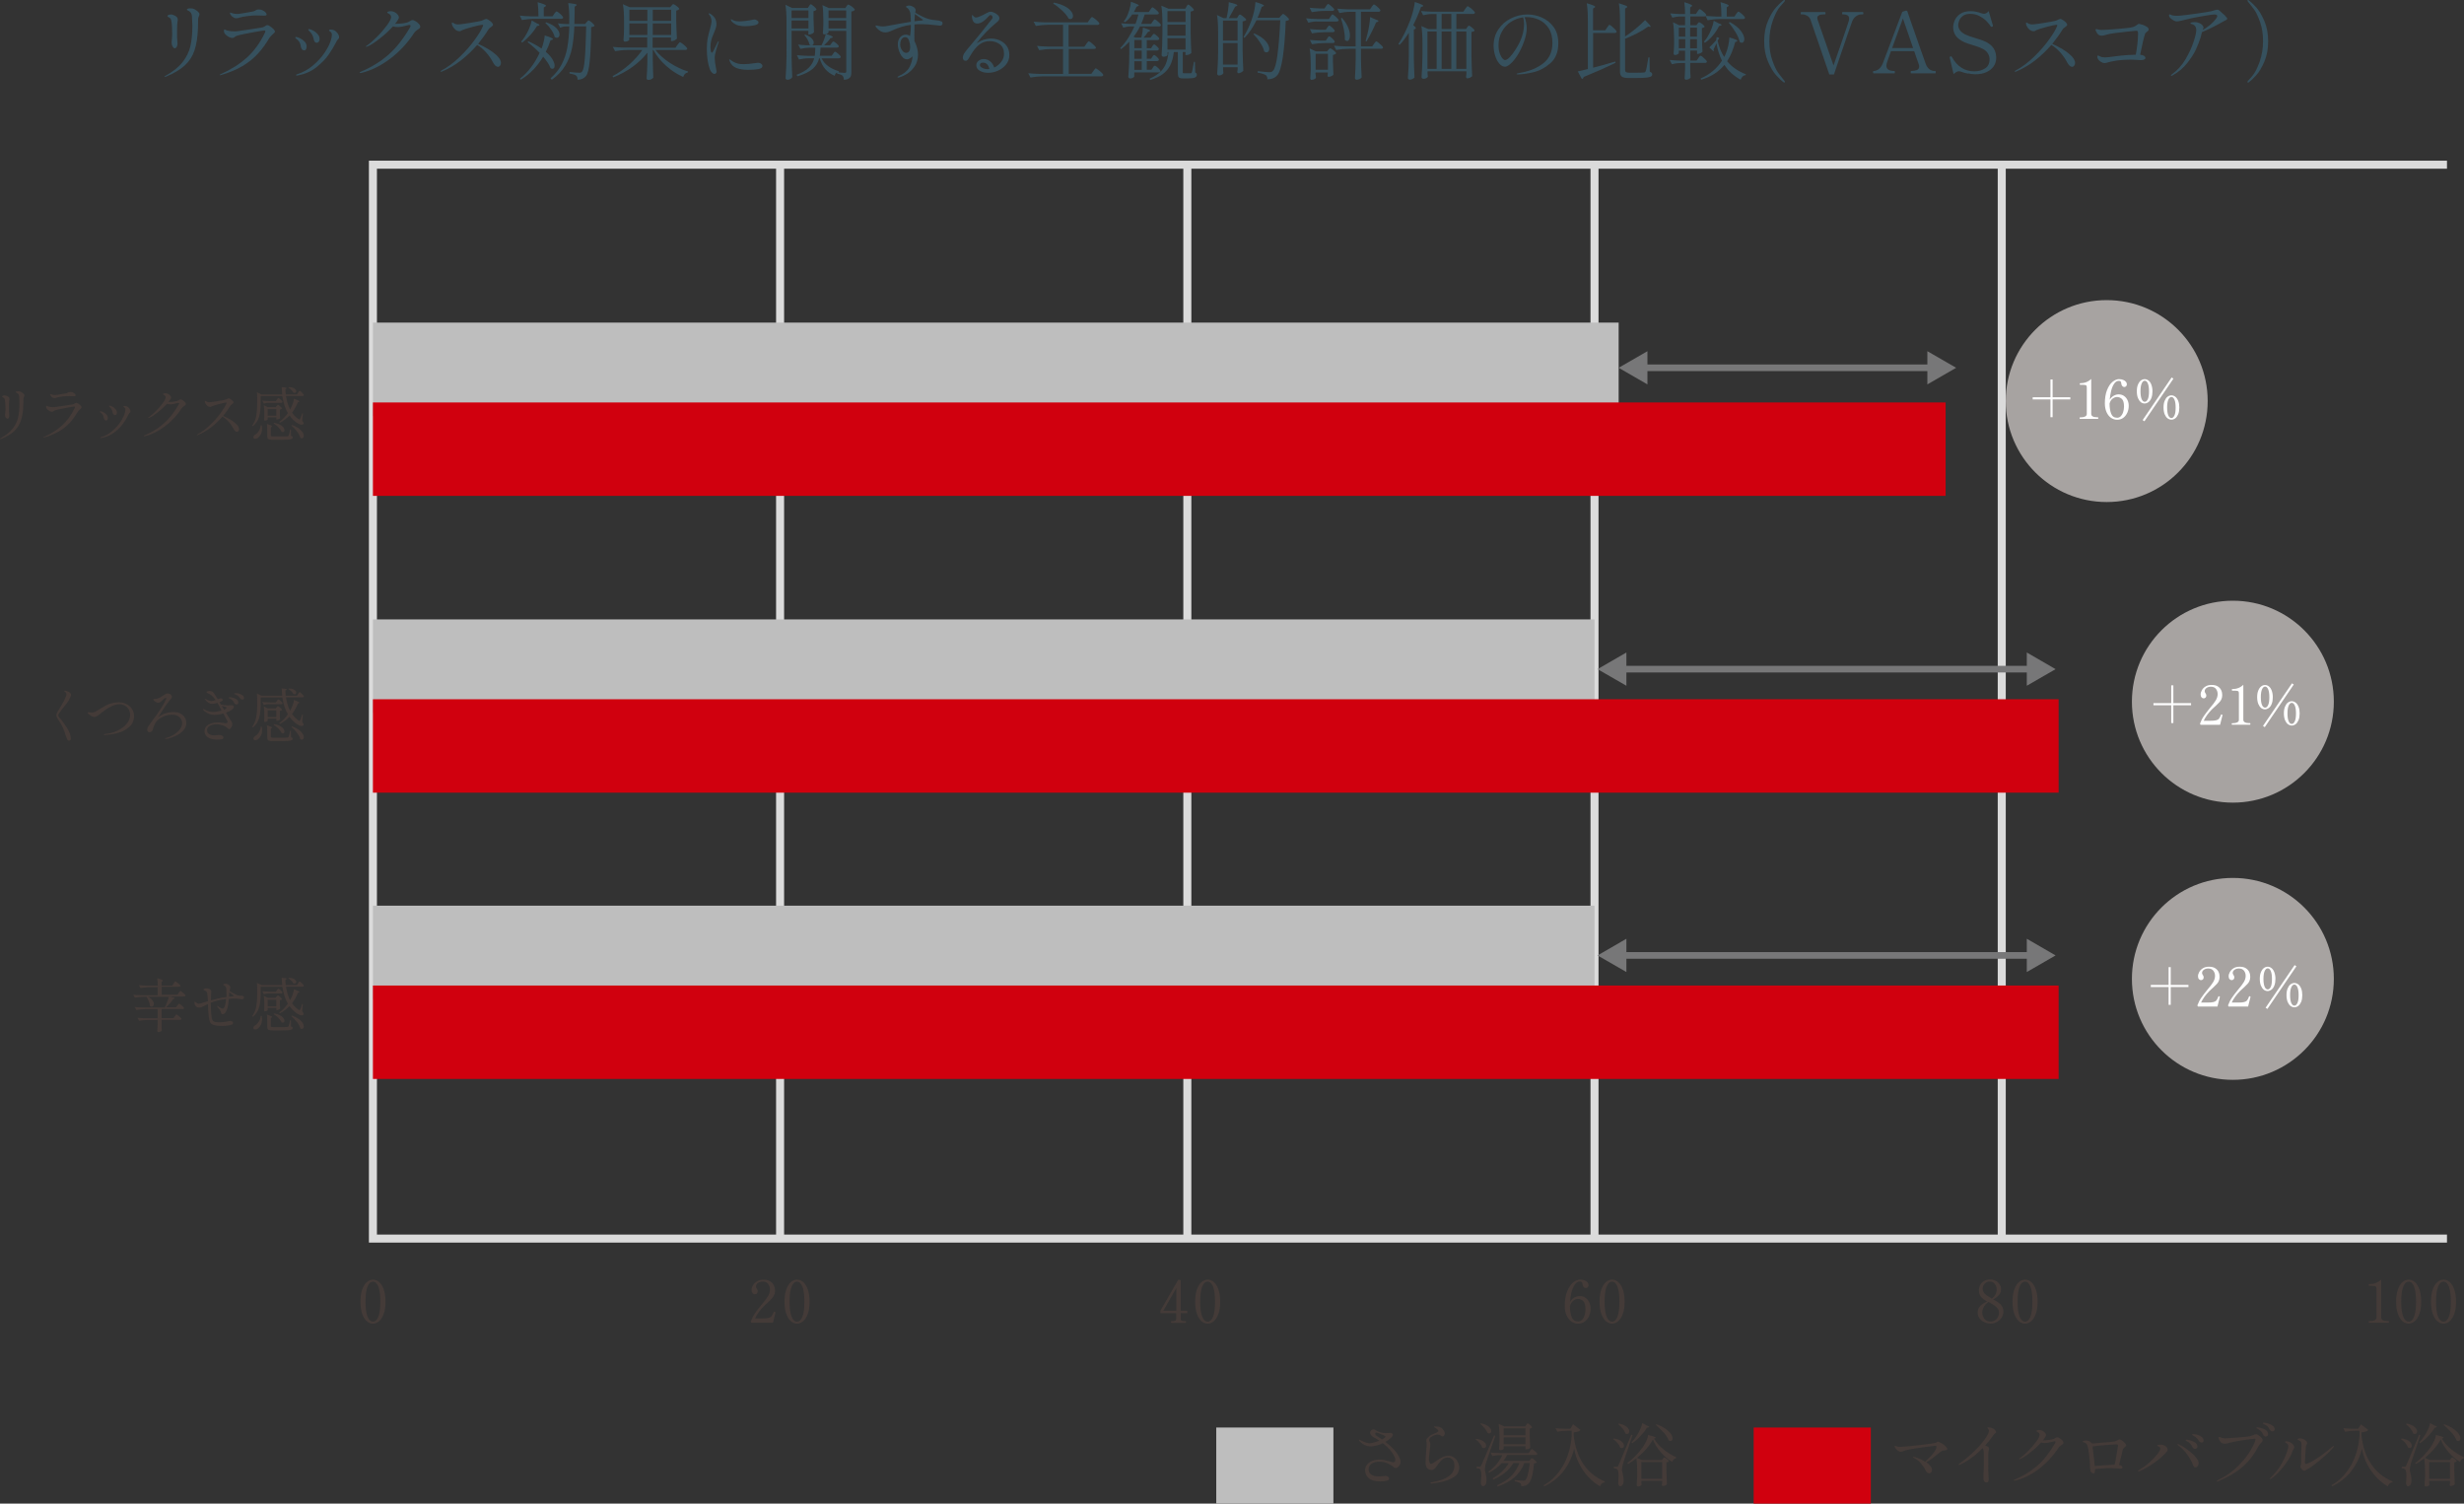 <?xml version="1.0" encoding="UTF-8"?>
<svg id="Layer_2" data-name="Layer 2" xmlns="http://www.w3.org/2000/svg" viewBox="0 0 356.07 217.29">
  <rect x="0" y="0" width="356.07" height="217.29" fill="#333333" stroke="none"/>
  <defs>
    <style>
      .cls-1, .cls-2, .cls-3, .cls-4, .cls-5, .cls-6 {
        fill: none;
        stroke-miterlimit: 10;
      }

      .cls-1, .cls-5 {
        stroke-width: 13.5px;
      }

      .cls-1, .cls-6 {
        stroke: #bebebe;
      }

      .cls-2 {
        stroke: #777778;
        stroke-width: .96px;
      }

      .cls-7 {
        fill: #fff;
      }

      .cls-8 {
        fill: #36515e;
      }

      .cls-3, .cls-5 {
        stroke: #d0000e;
      }

      .cls-3, .cls-6 {
        stroke-width: 11px;
      }

      .cls-4 {
        stroke: #dbdbdb;
        stroke-width: 1.16px;
      }

      .cls-9 {
        fill: #a7a3a1;
      }

      .cls-10 {
        fill: #443b38;
      }

      .cls-11 {
        fill: #777778;
      }
    </style>
  </defs>
  <g id="_文字" data-name="文字">
    <g>
      <path class="cls-8" d="M23.75,11.09s.07-.09.21-.16c1.06-.6,1.88-1.25,2.43-1.96s.93-1.46,1.12-2.28c.19-.82.29-1.79.29-2.92,0-.34-.02-.77-.05-1.29-.02-.36-.1-.61-.26-.74-.09-.08-.17-.14-.26-.18s-.14-.06-.17-.09c-.03-.02-.04-.05-.04-.09,0-.11.16-.17.48-.17.11,0,.23,0,.34.02.2.05.42.17.65.35.23.19.34.35.34.48,0,.06-.03.15-.08.27,0,.02-.03.07-.07.17-.04.1-.05.21-.05.33,0,.35,0,.76-.02,1.23-.05,1.32-.22,2.4-.51,3.25-.29.85-.76,1.57-1.41,2.16-.65.59-1.54,1.12-2.69,1.6-.08.03-.14.05-.18.05s-.06-.02-.06-.05ZM24.95,6.72c-.1-.16-.15-.36-.15-.58,0-.02.01-.18.04-.48s.04-.55.04-.77c0-.82-.03-1.41-.1-1.77-.02-.15-.06-.28-.1-.37-.04-.09-.12-.16-.23-.22-.07-.04-.13-.08-.18-.11-.05-.03-.07-.07-.07-.11,0-.06.05-.11.16-.15.11-.04.22-.07.35-.07.11,0,.21.02.28.05.27.1.45.2.55.3.1.11.15.23.15.38,0,.1-.01.21-.04.33-.04.22-.06.64-.06,1.27v.95c.01.16.02.36.04.59.02.19.02.32.02.37,0,.16-.04.31-.11.44-.07.13-.17.2-.3.2-.1,0-.2-.08-.29-.24Z"/>
      <path class="cls-8" d="M31.76,10.81s.03-.05.1-.08c1.5-.67,2.78-1.47,3.82-2.41,1.04-.94,1.91-2.14,2.61-3.6.04-.1.06-.17.06-.21,0-.07-.05-.11-.16-.11-.1,0-.66.09-1.69.28s-1.72.33-2.07.43c-.24.06-.39.13-.46.19s-.12.1-.15.12c-.06.04-.14.06-.24.06-.19,0-.38-.06-.59-.18-.2-.12-.37-.27-.51-.44-.08-.11-.12-.24-.12-.39,0-.14.03-.21.1-.21.02,0,.07.02.12.05.06.03.11.06.16.07.09.03.24.07.45.1s.44.05.69.05c.08,0,.22,0,.42-.02.47-.06,1.16-.17,2.05-.3s1.43-.22,1.6-.26c.12-.03.26-.1.41-.21.13-.08.21-.12.24-.12.11,0,.25.06.43.18s.35.25.49.4c.14.15.21.27.21.36,0,.06-.03.12-.1.19-.07.07-.14.14-.22.21-.23.2-.39.38-.5.55-.51.86-1.06,1.62-1.66,2.27-.59.65-1.33,1.24-2.2,1.76-.87.52-1.93.96-3.18,1.32h-.06s-.06,0-.06-.04ZM33.61,2.45c-.18-.16-.3-.31-.35-.44-.02-.05-.04-.09-.04-.11s0-.04.02-.06c.02-.02.03-.02.05-.02.03,0,.08.02.16.05.07.03.14.06.21.07.18.05.38.07.6.07.18,0,.36-.02.55-.05.69-.11,1.3-.21,1.82-.32.08-.02.17-.06.27-.12.07-.05.14-.09.21-.11s.17-.04.29-.04c.2,0,.38.04.55.12.17.08.32.18.42.29s.16.21.16.29c0,.07-.03.12-.08.15-.05.03-.16.04-.31.04-.13,0-.24,0-.33-.01-.28-.02-.54-.02-.8-.02-.34,0-.78.03-1.3.1s-.89.14-1.07.21c-.16.06-.33.1-.5.1s-.35-.07-.51-.21Z"/>
      <path class="cls-8" d="M43.48,6.79s-.03-.14-.05-.29-.1-.31-.2-.48c-.11-.16-.25-.3-.44-.43-.08-.06-.12-.11-.12-.15,0-.06.04-.1.13-.1s.26.06.51.17.48.27.69.48c.21.21.31.45.31.74,0,.14-.03.26-.08.38-.06.11-.15.17-.27.17-.24,0-.39-.17-.48-.5ZM42.82,10.9s-.04-.03-.04-.05c0-.05.08-.1.23-.15.76-.24,1.49-.64,2.18-1.21.69-.57,1.28-1.21,1.75-1.92.48-.71.8-1.39.95-2.03.05-.21.07-.38.07-.51,0-.19-.07-.33-.2-.44-.03-.02-.08-.05-.13-.09s-.08-.07-.08-.09c0-.04.02-.07.06-.1.04-.02.09-.04.13-.04.13,0,.27.02.43.06.19.06.38.19.56.41.18.22.27.43.27.65,0,.06-.01.12-.04.16s-.06.09-.12.14-.09.1-.12.14c-.02.03-.05.07-.07.12-.02.04-.04.09-.07.14-.31.6-.67,1.2-1.08,1.8-.41.6-.99,1.19-1.73,1.79-.74.6-1.62,1-2.63,1.2-.1.02-.19.04-.27.04-.04,0-.07,0-.1-.02ZM45.49,6.05c-.07-.09-.13-.22-.16-.39-.05-.24-.11-.43-.19-.6s-.24-.37-.48-.61c-.07-.07-.11-.13-.11-.17,0-.05.03-.07.1-.07.15,0,.35.07.6.2.25.13.47.31.66.53.19.22.28.45.28.69,0,.15-.04.28-.12.39-.08.11-.19.16-.32.16-.1,0-.18-.04-.26-.13Z"/>
      <path class="cls-8" d="M60.04,3.05c.18.11.34.24.48.39.14.15.21.28.21.4,0,.1-.03.18-.09.24-.06.06-.16.13-.29.21-.11.07-.21.14-.27.2-.07.06-.13.13-.19.21-.98,1.5-2.15,2.77-3.51,3.79-1.36,1.02-2.75,1.71-4.18,2.05-.04,0-.09.01-.13.01-.07,0-.11-.02-.11-.06,0-.03.06-.07.17-.12,1.46-.61,2.76-1.4,3.9-2.37s2.21-2.32,3.23-4.05c.05-.09.07-.16.07-.22,0-.08-.05-.12-.15-.12-.04,0-.1,0-.17.02-.41.11-.72.18-.93.22-.21.04-.42.06-.63.06-.24,0-.46-.03-.66-.1-.54.6-1.18,1.19-1.93,1.78-.75.58-1.34.96-1.77,1.13-.08.03-.13.05-.16.05-.03,0-.05-.01-.05-.04s.01-.05.04-.08c.03-.03.07-.06.13-.09.37-.25.84-.66,1.4-1.21s1.04-1.11,1.45-1.66c.41-.55.62-.96.62-1.23,0-.23-.15-.41-.44-.54-.08-.03-.12-.07-.12-.11,0-.05.04-.09.11-.12.11-.05.24-.07.42-.07.2,0,.39.05.57.15.18.1.32.22.43.37.11.14.16.27.16.37,0,.07-.04.18-.12.32-.08.15-.22.35-.43.61h.18c.33,0,.68-.03,1.05-.08.37-.06.61-.12.74-.2.06-.04.14-.09.21-.13.08-.05.14-.08.19-.1.05-.02.1-.03.15-.03.09,0,.22.05.4.16Z"/>
      <path class="cls-8" d="M70.54,7.09c.51.3.95.64,1.31.99.36.36.54.7.54,1.02,0,.15-.04.28-.13.39-.09.11-.19.17-.3.17s-.23-.05-.35-.15c-.12-.1-.23-.25-.33-.43-.3-.57-.65-1.08-1.05-1.52-.4-.45-.83-.8-1.27-1.07-.71.82-1.49,1.57-2.35,2.24-.86.67-1.78,1.21-2.77,1.62-.04.02-.07.02-.1.02-.05,0-.07-.02-.07-.06,0-.03.04-.07.12-.12.89-.47,1.77-1.12,2.63-1.95.86-.83,1.59-1.66,2.19-2.5.61-.84,1-1.5,1.19-1.99l.02-.1s-.04-.07-.12-.07c-.16,0-.63.1-1.39.3-.76.2-1.27.36-1.52.48-.03.02-.08.04-.16.09s-.15.06-.23.06c-.2,0-.39-.07-.56-.2-.17-.13-.3-.29-.4-.47-.1-.18-.15-.32-.15-.43s.03-.16.08-.16c.02,0,.08.03.15.08.08.05.17.1.26.13.13.05.28.07.45.07s.71-.07,1.61-.21c.9-.14,1.48-.25,1.72-.32.12-.03.25-.09.38-.16.16-.07.26-.11.3-.11.08,0,.21.05.37.15.17.1.31.22.44.35.13.13.19.25.19.35,0,.06-.02.11-.07.15-.05.04-.13.11-.24.2-.17.11-.28.21-.32.28-.44.72-.95,1.43-1.52,2.13.46.2.95.45,1.46.75Z"/>
      <path class="cls-8" d="M80.08,2s.06-.08.12-.15c.05-.07.1-.12.13-.15.03-.03.07-.05.1-.05.05,0,.15.06.31.18.16.12.3.25.44.4.13.14.2.24.2.3-.02.13-.13.19-.3.19h-3.83c-.58,0-1.19.07-1.83.17l-.3-.63c.45.05.99.08,1.62.1h1.07c0-.84-.04-1.52-.12-2.04.8.22,1.21.39,1.21.51,0,.04-.04.08-.11.12l-.21.13v1.27h1.27l.24-.35ZM77.07,10.06c-.54.57-1.15,1.06-1.82,1.46l-.11-.15c.59-.46,1.13-1.02,1.61-1.66.48-.64.89-1.33,1.23-2.07-.5-.52-1.08-1.04-1.74-1.55l.12-.12c.71.32,1.35.67,1.9,1.05.11-.29.22-.62.3-.97.09-.35.14-.66.16-.93.8.25,1.19.43,1.19.54,0,.03-.04.06-.12.09l-.23.07c-.19.58-.42,1.13-.69,1.67.44.37.76.74.97,1.09s.31.66.31.91c0,.14-.03.25-.08.33-.06.08-.13.12-.23.12-.08,0-.18-.03-.29-.1-.17-.47-.52-1.02-1.06-1.65-.4.67-.87,1.3-1.41,1.87ZM77.5,3.34c.31.11.46.21.46.29,0,.03-.04.06-.13.09l-.22.04c-.24.41-.55.83-.94,1.27-.39.44-.8.82-1.22,1.13l-.13-.15c.19-.21.37-.46.56-.76.22-.34.42-.72.6-1.15.18-.42.3-.8.36-1.15l.66.38ZM78.94,3.23c.65.22,1.13.49,1.45.82.31.33.47.64.47.93,0,.15-.04.26-.11.35-.07.09-.17.13-.28.13s-.22-.04-.32-.11c-.06-.32-.23-.67-.49-1.05-.26-.38-.54-.71-.85-.99l.13-.1ZM84.77,3.21s.07-.07.13-.15c.06-.07.12-.11.16-.11s.14.05.29.16c.14.11.27.22.39.35s.18.22.18.27c-.07.1-.24.16-.49.19-.02,2.16-.09,3.8-.21,4.93-.11,1.12-.29,1.83-.54,2.13-.28.36-.69.54-1.22.54,0-.28-.06-.48-.18-.58-.15-.12-.47-.23-.98-.32v-.22c.67.07,1.12.11,1.38.11.11,0,.2,0,.25-.03s.11-.06.17-.12c.19-.2.33-.82.41-1.87.09-1.05.15-2.61.2-4.68h-1.71c-.05,1.19-.16,2.24-.34,3.14-.18.9-.5,1.74-.96,2.51-.46.78-1.12,1.46-1.96,2.07l-.18-.22c.69-.6,1.23-1.28,1.62-2.04.39-.76.66-1.57.81-2.44s.25-1.87.28-3.01h-.5c-.27,0-.54.07-.83.17l-.32-.62c.31.05.68.08,1.12.1h.52v-.5c.02-.41,0-.85-.02-1.32-.03-.47-.07-.87-.13-1.21.46.05.79.1.97.14.18.04.27.09.27.14,0,.03-.03.07-.1.11l-.21.13v.83c-.01.38-.02.94-.04,1.67h1.56l.2-.26Z"/>
      <path class="cls-8" d="M97.9,6.49s.08-.1.13-.17c.05-.07.09-.13.13-.16.03-.04.06-.06.1-.06.05,0,.16.07.34.2s.34.27.49.42.23.25.23.31c-.03.13-.13.19-.31.19h-4.3c.53.68,1.23,1.3,2.1,1.87.87.56,1.74.98,2.62,1.24l-.02.13c-.15.02-.29.1-.42.21-.12.12-.21.27-.26.45-.87-.38-1.69-.91-2.46-1.6-.77-.68-1.39-1.45-1.86-2.3h-.08v1.35c.02,1.14.05,2.02.08,2.65-.06.08-.15.16-.28.23s-.28.1-.46.1c-.06,0-.11-.02-.16-.07-.05-.05-.07-.11-.07-.17.06-.71.09-1.5.11-2.37v-1.32c-.58.75-1.29,1.42-2.13,2.03-.84.61-1.77,1.12-2.79,1.53l-.11-.17c.86-.46,1.67-1.03,2.42-1.69.75-.67,1.38-1.37,1.88-2.1h-2.11c-.58,0-1.19.07-1.83.17l-.32-.61c.45.05.99.08,1.62.1h3.35v-1.48h-2.6v.37s-.07.1-.2.16-.27.09-.42.09c-.06,0-.11-.02-.15-.07-.04-.05-.06-.11-.06-.17.04-.42.07-.99.08-1.69v-.98c0-1.02-.05-1.86-.16-2.5l.98.44h5.85l.18-.22s.06-.07.12-.13c.05-.06.1-.1.15-.1s.14.05.29.14c.14.09.27.2.4.31s.18.2.18.26c-.04.04-.1.08-.18.13-.08.04-.17.08-.27.09v1.38c.02.94.05,1.84.1,2.68-.06.07-.16.15-.32.23-.16.08-.3.12-.42.12h-.11v-.52h-2.66v1.48h3.3l.27-.39ZM93.55,3.02v-1.61h-2.6v1.61h2.6ZM90.95,3.38v1.67h2.6v-1.67h-2.6ZM96.99,3.02v-1.61h-2.66v1.61h2.66ZM94.33,3.38v1.67h2.66v-1.67h-2.66Z"/>
      <path class="cls-8" d="M102.88,10.48c-.13-.13-.23-.27-.29-.44-.3-.8-.45-1.81-.45-3.01,0-.54.04-1.03.12-1.46.08-.43.19-.88.33-1.34.06-.22.11-.43.16-.65s.07-.39.07-.55-.03-.31-.09-.48-.13-.29-.22-.39c-.07-.09-.1-.15-.1-.18,0-.04.02-.06.05-.06.05,0,.11.02.19.07.27.17.48.37.64.61s.24.54.24.9c0,.15-.02.31-.07.48s-.11.32-.17.48c-.07.15-.11.26-.12.3-.19.42-.31.77-.38,1.04-.08.32-.12.64-.12.96,0,.21.02.41.05.59.03.18.08.27.15.27.04,0,.11-.08.21-.24l.22-.45.41-.83c.06-.09.1-.13.12-.13s.04.02.04.05l-.04.15c-.11.28-.22.65-.35,1.1-.13.45-.2.83-.2,1.13,0,.35.07.87.21,1.56.04.22.06.35.06.39,0,.11-.03.19-.1.24-.07.06-.13.09-.21.09-.11,0-.24-.06-.37-.19ZM106.45,9.84c-.47-.17-.8-.5-1-.99-.05-.12-.07-.2-.07-.22,0-.03.02-.05.05-.05.02,0,.05.01.09.04.04.03.07.05.09.07.32.24.67.41,1.06.51.19.05.47.07.84.07.42,0,.96-.05,1.62-.15l.41-.05c.19,0,.34.05.46.15.12.1.18.2.18.32,0,.22-.19.37-.58.44-.39.07-.89.11-1.5.11s-1.17-.08-1.65-.25ZM106.79,3.71c-.27-.07-.51-.18-.71-.32-.21-.14-.35-.28-.42-.43-.03-.06-.05-.11-.05-.15,0-.02.01-.04.04-.04s.07.02.13.06c.06.04.12.07.18.1.26.11.55.16.88.16.23,0,.54-.02.93-.07.39-.05.72-.1.98-.16.1-.03.17-.05.23-.05.15,0,.3.05.43.14.13.09.2.19.2.3,0,.19-.21.33-.62.41-.41.09-.85.13-1.3.13-.36,0-.65-.03-.88-.1Z"/>
      <path class="cls-8" d="M114.39,4.46v3.83c.02,1.01.05,1.96.1,2.86-.06.1-.15.19-.27.26s-.27.12-.42.12c-.07,0-.14-.02-.19-.07-.06-.05-.09-.11-.09-.17.03-.48.06-.94.09-1.4.02-.45.04-1.04.05-1.77V3.19c0-1.02-.05-1.86-.16-2.5l.96.46h2.28l.17-.26s.05-.07.08-.12c.03-.05.06-.09.08-.11.02-.02.05-.04.09-.04.08,0,.24.11.48.32.24.21.35.36.35.45-.09.11-.23.18-.43.23v1.04c.02.83.04,1.49.07,1.99-.04.08-.14.16-.29.23-.15.07-.29.11-.41.11h-.11v-.54h-2.44ZM116.83,1.51h-2.44v1.1h2.44v-1.1ZM116.83,2.96h-2.44v1.15h2.44v-1.15ZM122.9.8c.16.11.3.22.44.35.13.13.2.22.2.27-.04.05-.11.1-.2.15-.09.05-.2.08-.31.1v8.73c0,.24-.02.44-.07.58-.05.15-.15.27-.31.37s-.39.16-.69.19c-.02-.28-.09-.48-.21-.6-.13-.14-.39-.23-.77-.28v-.17c-.1.03-.17.08-.23.15-.05.07-.1.17-.13.31-1.11-.46-1.82-1.3-2.16-2.52h-.09c-.15.6-.46,1.11-.93,1.52-.47.41-1.19.77-2.18,1.07l-.16-.21c.8-.3,1.39-.64,1.78-1.03.39-.39.65-.84.78-1.36h-.79c-.46,0-.93.06-1.41.17l-.3-.62c.45.05.99.08,1.62.1h.96c.04-.25.07-.65.08-1.18h-.77c-.44,0-.9.06-1.39.17l-.32-.62c.35.05.76.08,1.24.1h.6c-.08-.02-.15-.05-.21-.11-.03-.21-.12-.44-.26-.7-.14-.26-.3-.48-.48-.66l.13-.07c.42.15.73.33.93.54s.3.41.3.61c0,.11-.02.19-.07.27s-.11.12-.19.13h1.38c.13-.24.25-.52.37-.82.11-.3.2-.57.26-.8-.08.02-.17.04-.26.04-.05,0-.09-.02-.12-.07-.03-.05-.05-.11-.05-.17.03-.3.06-.68.07-1.15v-.69c0-.9-.04-1.62-.13-2.15l.93.43h2.37l.17-.26s.06-.08.11-.15c.05-.07.1-.1.15-.1s.15.05.31.16ZM122.28,4.46h-2.55v.24s-.03.06-.1.1-.15.08-.24.11c.63.2.95.35.95.45,0,.04-.04.07-.12.1l-.23.07c-.24.36-.54.69-.9,1.01h.87l.19-.27s.06-.07.09-.12.07-.09.1-.11.06-.04.09-.04c.08,0,.23.09.45.28.22.19.33.33.33.41-.02.13-.12.19-.29.19h-2.34c-.02.42-.06.82-.11,1.18h1.71l.21-.29s.04-.06.08-.12c.04-.06.08-.1.11-.13s.07-.04.1-.04c.08,0,.24.1.47.31s.35.35.35.44c-.03.13-.14.2-.32.2h-2.45c.39.85,1.22,1.47,2.49,1.87v.15s-.12.02-.12.02l.39.02c.24.02.42.04.56.04.09,0,.15-.02.19-.05.04-.03.05-.09.05-.18v-5.84ZM119.73,2.61h2.55v-1.1h-2.55v1.1ZM119.73,4.11h2.55v-1.15h-2.55v1.15Z"/>
      <path class="cls-8" d="M136.06,3.08c.1.06.15.16.15.29,0,.22-.13.33-.4.33,0,0-.17-.02-.47-.05-.91-.11-1.65-.16-2.23-.16-.33,0-.65.01-.96.04-.02.7-.02,1.23-.02,1.6,0,.39,0,.66.01.8.16.29.29.62.38.97.09.35.14.67.14.96,0,.67-.16,1.25-.48,1.72-.32.47-.69.83-1.11,1.09-.42.26-.81.43-1.17.52-.06.02-.1.02-.12.02-.06,0-.08-.02-.08-.06,0-.06.04-.1.13-.13.82-.37,1.36-.83,1.63-1.38.26-.56.4-1.04.4-1.46v-.06c-.04.09-.15.19-.32.29s-.32.16-.44.16c-.24,0-.44-.08-.62-.25s-.31-.37-.42-.6c-.1-.21-.17-.43-.23-.67-.06-.24-.09-.45-.09-.65,0-.38.1-.71.31-.98.21-.27.5-.41.87-.41.21,0,.41.07.58.2.09-.43.13-.97.13-1.62-.46.06-.9.15-1.33.29-.44.13-.91.31-1.42.54-.18.08-.34.15-.48.19-.14.05-.3.07-.47.07-.24,0-.47-.06-.7-.19-.18-.11-.34-.24-.49-.39-.15-.15-.22-.27-.22-.35,0-.05.03-.07.08-.07.08,0,.19.02.33.06.27.06.48.08.63.08.27,0,.56-.04.88-.11.31-.06.77-.15,1.4-.26.62-.11,1.22-.21,1.79-.3-.02-.48-.03-.81-.05-1,0-.2-.05-.39-.13-.57s-.17-.3-.26-.37c-.06-.05-.12-.09-.18-.13-.06-.04-.09-.07-.09-.1,0-.06.05-.1.15-.13.1-.03.2-.05.3-.05.15,0,.29.03.43.1.35.15.52.35.52.59,0,.03-.02.14-.06.33.78.47,1.4.77,1.85.9.23.07.44.11.63.14.2.03.37.05.51.06.2.02.32.03.34.04.21.04.37.09.46.15ZM131.36,7.44c.11-.14.17-.37.17-.68,0-.29-.06-.6-.17-.91-.11-.32-.29-.48-.54-.48-.22,0-.4.1-.53.3-.13.2-.2.47-.2.8,0,.28.09.55.27.8.18.25.37.37.58.37.17,0,.31-.07.42-.21ZM133.15,2.96c.08,0,.13-.01.17-.02s.05-.03.05-.05c0-.03-.03-.06-.08-.1-.05-.03-.09-.06-.1-.07l-.98-.69c-.02.23-.04.58-.06,1.05.37-.06.64-.09.82-.1.04,0,.1,0,.18,0Z"/>
      <path class="cls-8" d="M144.47,5.84c.41.17.74.43,1,.79.26.36.39.8.39,1.32s-.15.95-.45,1.34c-.3.39-.69.69-1.17.91-.47.22-.97.32-1.48.32-.43,0-.82-.1-1.16-.29-.34-.19-.51-.45-.51-.79,0-.28.11-.5.33-.66.22-.17.47-.25.75-.25.33,0,.63.11.9.32s.48.52.61.91c.41-.19.74-.47,1.01-.82.27-.35.4-.74.4-1.16,0-.63-.21-1.1-.63-1.4-.42-.3-.91-.44-1.47-.44-.52,0-1,.16-1.44.48-.44.32-.89.87-1.34,1.64-.04.06-.1.17-.18.31-.08.14-.16.25-.23.31-.07.07-.15.1-.24.1-.15,0-.25-.04-.32-.13-.07-.09-.1-.19-.1-.32,0-.23.09-.48.29-.75.19-.27.48-.63.87-1.08.4-.46.87-1.03,1.43-1.72s.89-1.11,1.01-1.27l.38-.48s.09-.11.15-.18c.06-.07.11-.14.13-.19.03-.05.04-.1.04-.15,0-.08-.03-.16-.09-.23-.06-.07-.12-.11-.19-.11-.1,0-.2.07-.32.21-.24.29-.5.53-.79.73-.29.19-.57.29-.83.29-.44,0-.69-.3-.76-.9v-.23c-.01-.06,0-.1.04-.1.02,0,.09.06.21.19.11.11.21.17.33.17s.33-.06.63-.19.63-.29.96-.48c.19-.11.35-.17.5-.17.14,0,.31.04.52.13s.39.21.54.35c.15.15.23.3.23.46,0,.2-.1.38-.29.52-1.13.91-2.13,1.94-3,3.1.68-.46,1.37-.68,2.06-.68.45,0,.87.08,1.28.26ZM142.98,9.97c-.06-.25-.16-.47-.31-.65-.15-.18-.36-.27-.63-.27-.15,0-.26.03-.33.1-.07.07-.11.15-.11.25,0,.15.12.29.35.41.23.12.48.18.75.18.07,0,.17,0,.28-.02Z"/>
      <path class="cls-8" d="M156.98,6.34s.08-.1.13-.16c.05-.07.1-.12.13-.16.04-.04.07-.05.1-.05.05,0,.16.06.33.19.17.13.33.27.48.42.15.15.22.25.22.31,0,.12-.11.18-.3.18h-3.63v3.6h3.27l.28-.39s.08-.1.13-.18c.05-.08.1-.13.13-.17.04-.04.07-.05.1-.05.05,0,.16.07.34.2s.35.28.51.43c.16.15.24.26.24.32-.03.13-.13.2-.3.2h-8.4c-.58,0-1.19.06-1.83.17l-.32-.62c.45.05.99.08,1.62.1h3.41v-3.6h-1.62c-.58,0-1.19.06-1.83.17l-.32-.62c.45.05.99.08,1.62.1h2.15v-3.15h-2.1c-.58,0-1.19.06-1.83.17l-.32-.62c.45.05.99.08,1.62.1h6.19l.27-.39s.06-.09.12-.16c.06-.08.1-.13.14-.17s.07-.05.1-.05c.05,0,.16.07.34.2s.34.28.5.43c.15.15.23.25.23.31-.03.13-.14.2-.32.2h-4.14v3.15h2.28l.27-.38ZM152.3.38c.64.13,1.17.31,1.58.53s.71.46.9.71c.19.25.28.48.28.69,0,.13-.04.24-.1.32-.07.08-.16.12-.27.12-.08,0-.17-.02-.27-.07-.18-.36-.49-.74-.93-1.16-.44-.41-.87-.75-1.3-1l.11-.13Z"/>
      <path class="cls-8" d="M166.57,9.79s.08-.1.14-.18c.06-.08.12-.12.17-.12.08,0,.24.11.47.32.24.22.35.37.35.46-.03.13-.13.19-.3.19h-3.49v.6s-.06.1-.18.17-.26.11-.43.11c-.06,0-.11-.03-.17-.08-.05-.05-.08-.11-.08-.16.03-.48.06-.94.09-1.4s.04-1.04.05-1.77v-1.9c-.37.4-.77.76-1.18,1.07l-.13-.15c.42-.43.8-.91,1.15-1.45.35-.54.65-1.1.89-1.68h-.58c-.33,0-.67.07-1.02.17l-.3-.63c.39.05.86.08,1.41.1h.66c.15-.41.29-.86.42-1.37h-.89c-.31.46-.66.84-1.05,1.12l-.18-.12c.09-.11.18-.24.27-.38.2-.32.38-.73.52-1.2s.23-.89.24-1.25c.76.25,1.15.43,1.15.52,0,.03-.04.06-.11.1l-.22.09c-.15.33-.28.58-.39.77h2.16l.22-.33s.06-.08.1-.15c.04-.06.08-.11.12-.15.03-.03.06-.05.1-.05.05,0,.15.06.3.18.15.12.3.24.43.38.13.13.19.23.19.29-.03.12-.14.18-.32.18h-1.73c-.18.57-.35,1.02-.51,1.37h1.43l.22-.33s.06-.08.1-.14.08-.11.12-.14c.03-.03.06-.05.1-.05.05,0,.15.06.29.17s.28.24.41.37.19.23.19.29c-.03.13-.13.19-.3.19h-2.73c-.24.5-.55,1-.93,1.49l.29.12h.84c.14-.55.21-1.03.22-1.44.7.2,1.05.35,1.05.44,0,.03-.04.06-.11.1l-.21.09c-.19.3-.41.57-.63.82h1l.2-.27s.07-.09.13-.16c.06-.08.12-.12.16-.12.08,0,.23.1.45.29.21.19.32.33.32.42-.02.13-.12.19-.29.19h-1.51v1.18h.62l.17-.27s.04-.06.08-.12c.04-.05.07-.09.1-.12.03-.02.06-.04.09-.04.07,0,.21.09.4.27.2.18.29.32.29.41-.03.13-.13.2-.29.2h-1.46v1.19h.62l.17-.26s.04-.06.08-.12c.04-.05.07-.09.1-.12.03-.02.06-.04.09-.04.07,0,.21.09.4.27.2.18.29.32.29.41-.03.13-.13.2-.29.2h-1.46v1.24h.68l.21-.3ZM164.99,6.96v-1.18h-1.07v1.18h1.07ZM163.92,8.5h1.07v-1.19h-1.07v1.19ZM163.92,10.09h1.07v-1.24h-1.07v1.24ZM171.44.96s.04-.06.08-.12c.04-.06.07-.1.1-.13.03-.03.06-.04.09-.04.08,0,.24.11.48.33.24.22.35.37.35.46-.11.11-.26.17-.48.21v3.12c.02,1.01.05,1.96.1,2.86-.06.07-.15.14-.29.21-.13.07-.28.1-.45.1h-.11v-.45h-.39v2.91c0,.07.01.12.04.14.03.02.09.03.19.03h.92s.07-.02.1-.04c.02-.02.04-.05.06-.1.04-.12.12-.51.24-1.17l.06-.34h.15l.04,1.54c.1.05.16.1.19.15.03.05.04.12.04.21,0,.16-.1.28-.29.37-.19.08-.54.12-1.04.12h-.65c-.32,0-.52-.05-.62-.15-.09-.1-.14-.29-.14-.55v-3.11h-.58c-.09.75-.26,1.38-.51,1.89-.25.51-.61.94-1.08,1.29-.47.35-1.08.63-1.84.86l-.07-.19c.63-.28,1.14-.6,1.52-.96s.66-.76.84-1.22c.18-.46.3-1.01.36-1.66h-.13v.44s-.06.09-.18.15c-.12.06-.27.08-.44.08-.06,0-.11-.03-.16-.08-.05-.05-.08-.11-.08-.16.03-.46.06-.9.08-1.34s.03-1,.04-1.67v-1.63c0-1.02-.05-1.86-.16-2.5l1.04.44h2.41l.18-.28ZM171.32,3.18v-1.58h-2.61v1.58h2.61ZM168.71,5.16h2.61v-1.61h-2.61v1.61ZM171.32,5.52h-2.61v1.65h2.61v-1.65Z"/>
      <path class="cls-8" d="M178.9,2.35s.07-.08.12-.15c.06-.07.11-.1.16-.1s.15.05.3.16c.15.11.29.22.42.34.13.12.19.21.19.27-.09.11-.26.18-.52.23v4.27c.02,1.01.05,1.96.1,2.86-.06.07-.17.15-.31.23s-.27.12-.4.12c-.05,0-.09-.02-.12-.07-.03-.05-.04-.11-.04-.17l.05-.34v-.29h-2.11v.31c.02.32.04.5.05.54-.02.09-.1.17-.23.24-.13.07-.27.11-.43.11-.06,0-.11-.03-.16-.08-.05-.05-.08-.11-.08-.16.03-.48.06-.94.09-1.4s.04-1.04.05-1.77v-2.83c0-1.02-.05-1.86-.16-2.5l.93.45h.44c.09-.36.16-.75.23-1.18.06-.43.09-.8.1-1.12.46.11.79.21.97.27.18.07.27.13.27.18,0,.02-.04.06-.11.1l-.22.1c-.14.29-.44.84-.9,1.65h1.16l.18-.24ZM178.84,5.88v-2.91h-2.11v2.91h2.11ZM176.73,6.22v3.11h2.11v-3.11h-2.11ZM185.12,2.29s.08-.09.14-.16c.06-.08.12-.12.16-.12s.14.06.29.17c.14.11.27.24.4.37.12.13.18.23.18.29-.07.1-.24.16-.49.19-.08,2.18-.23,3.94-.43,5.28-.21,1.34-.47,2.19-.79,2.56-.33.39-.81.59-1.43.59,0-.28-.07-.47-.22-.59-.09-.07-.25-.14-.47-.21-.22-.07-.47-.12-.73-.17l.02-.21c.86.1,1.42.15,1.68.15.13,0,.23-.01.3-.04.07-.02.15-.08.22-.16.26-.24.48-.99.65-2.26s.31-2.96.41-5.05h-3.44c-.5,1.04-1.08,1.89-1.72,2.55l-.16-.11c.44-.7.83-1.52,1.17-2.45.14-.38.26-.83.38-1.34.11-.51.17-.94.18-1.28.82.24,1.23.42,1.23.52,0,.03-.04.07-.11.1l-.21.09c-.2.58-.39,1.11-.6,1.57h3.15l.21-.28ZM181.26,4.84c.75.32,1.29.69,1.64,1.1.35.41.52.78.52,1.12,0,.15-.04.28-.11.37-.07.09-.17.14-.28.14s-.23-.04-.34-.13c-.08-.38-.27-.81-.58-1.27-.3-.47-.63-.88-.98-1.23l.13-.1Z"/>
      <path class="cls-8" d="M190.33,3.1c-.41,0-.83.07-1.27.17l-.32-.62c.45.05.99.08,1.62.1h1.68l.22-.33s.06-.09.1-.15.08-.11.11-.14c.03-.03.06-.05.09-.05.05,0,.15.06.29.18.15.12.28.24.41.38s.19.23.19.29c0,.06-.04.1-.1.13-.06.03-.12.05-.19.05h-2.84ZM191.62.89s.07-.09.1-.13c.03-.05.07-.09.1-.13.04-.04.07-.06.1-.06.05,0,.15.06.29.17s.28.24.41.37.19.22.19.28c-.03.13-.13.19-.3.19h-1.12c-.58,0-1.19.07-1.83.17l-.3-.63c.41.05.89.08,1.46.1h.68l.22-.32ZM190.12,10.72c.02.3.04.47.05.5-.02.08-.1.15-.23.22-.13.06-.27.1-.43.1-.05,0-.09-.02-.12-.07-.03-.05-.05-.11-.05-.17.03-.33.06-.75.07-1.24v-.76c0-.92-.05-1.69-.15-2.3l.91.43h1.61l.17-.22s.06-.07.12-.13.1-.1.15-.1.15.05.29.15c.15.1.28.2.4.32s.18.2.18.26c-.04.05-.11.1-.19.14s-.18.08-.28.09v.98c.02.79.04,1.41.07,1.88-.04.06-.14.13-.29.2-.15.07-.29.1-.41.1-.1,0-.15-.08-.15-.24,0-.02.01-.05.02-.08,0-.03,0-.06.02-.09v-.22h-1.78v.28ZM191.79,4s.06-.08.1-.13c.04-.06.08-.1.1-.13.03-.03.06-.04.09-.04.08,0,.24.1.46.31.23.21.34.36.34.45-.03.13-.13.19-.29.19h-1.17c-.58,0-1.19.06-1.83.17l-.3-.62c.43.05.95.08,1.56.1h.73l.21-.29ZM191.79,5.55s.06-.08.1-.13c.04-.06.08-.1.1-.13s.06-.04.09-.04c.08,0,.24.11.46.32s.34.36.34.45c-.03.13-.13.2-.29.2h-1.17c-.58,0-1.19.06-1.83.17l-.3-.62c.43.05.95.08,1.56.1h.73l.21-.3ZM190.12,7.78v2.29h1.78v-2.29h-1.78ZM198.2,1s.06-.08.12-.15c.05-.07.09-.12.13-.15.03-.03.06-.05.1-.05.05,0,.15.06.31.18.15.12.3.25.43.39.13.14.2.24.2.29-.03.13-.13.19-.3.19h-2.52v5h1.63l.24-.35s.06-.08.11-.15c.05-.07.09-.12.13-.16.04-.04.07-.06.1-.06.05,0,.15.06.32.19.16.13.31.26.45.4.14.14.21.24.21.3-.02.12-.13.18-.3.18h-2.89v1.41c.02.98.05,1.89.1,2.74-.06.08-.16.15-.29.22-.13.06-.28.1-.45.1-.06,0-.11-.02-.16-.07s-.07-.11-.07-.17c.06-.82.09-1.73.11-2.73v-1.5h-.99c-.58,0-1.19.06-1.83.17l-.32-.62c.45.05.99.08,1.62.1h1.51V1.71h-.83c-.49,0-.99.06-1.51.17l-.32-.63c.45.05.99.08,1.62.1h3.1l.26-.34ZM193.94,2.6c.4.46.69.91.87,1.35s.27.83.27,1.18c0,.24-.04.44-.12.58-.08.15-.18.22-.3.22-.1,0-.2-.06-.32-.18.02-.44-.03-.94-.14-1.5-.11-.56-.25-1.1-.42-1.61l.16-.05ZM198.7,2.78c.33.1.5.19.5.27,0,.03-.04.07-.13.11l-.21.07c-.15.37-.35.81-.61,1.33-.26.52-.52,1-.78,1.43l-.13-.07c.11-.41.2-.76.27-1.02.11-.41.19-.85.26-1.29.07-.45.11-.83.12-1.15l.72.32Z"/>
      <path class="cls-8" d="M203.58,4.74c-.45.72-.89,1.3-1.33,1.74l-.17-.12c.63-.94,1.2-2.1,1.72-3.46.15-.4.29-.85.42-1.37.13-.51.21-.93.23-1.24.82.26,1.23.45,1.23.56,0,.03-.04.06-.11.09l-.22.07c-.35.97-.73,1.84-1.13,2.62.25.19.38.34.38.44,0,.05-.04.09-.11.13l-.18.07v4.07c.02,1.01.05,1.96.1,2.86-.06.07-.15.14-.29.21-.13.07-.27.1-.4.1-.07,0-.13-.02-.18-.07s-.09-.11-.09-.17c.03-.48.06-.94.09-1.4.02-.45.04-1.04.05-1.77v-3.38ZM211.73,1.29s.06-.09.12-.16c.06-.08.1-.13.14-.17.04-.04.07-.06.1-.06.05,0,.16.07.34.2.17.13.34.27.49.42s.23.25.23.31c-.03.12-.13.18-.29.18h-2.4v2.18h1.4l.16-.24s.05-.06.08-.11.06-.08.09-.1c.02-.02.05-.03.08-.03.08,0,.24.1.47.29.23.19.35.33.35.42-.08.11-.23.17-.45.21v3.52c.02,1.01.05,1.96.1,2.86-.06.07-.16.14-.3.21-.13.06-.27.1-.42.1-.05,0-.09-.02-.12-.07s-.04-.11-.04-.17l.05-.44v-.34h-5.62v.28c.02.3.04.47.05.5-.03.07-.11.14-.22.21-.11.06-.26.1-.43.1-.07,0-.12-.03-.18-.08-.05-.05-.08-.11-.08-.16.03-.48.06-.94.08-1.4s.04-1.04.05-1.77v-1.71c0-1.02-.05-1.86-.16-2.5l1.01.44h1.19v-2.18h-.71c-.39,0-.8.07-1.24.17l-.3-.61c.45.05.99.08,1.62.1h4.49l.27-.38ZM207.61,4.55h-1.33v5.4h1.33v-5.4ZM208.33,4.19h1.4v-2.18h-1.4v2.18ZM209.73,4.55h-1.4v5.4h1.4v-5.4ZM211.9,9.95v-5.4h-1.45v5.4h1.45Z"/>
      <path class="cls-8" d="M222.77,2.52c.68.28,1.26.73,1.72,1.35.47.62.7,1.42.7,2.38,0,1.27-.39,2.23-1.16,2.9-.78.67-1.61,1.1-2.49,1.3s-1.62.3-2.21.3c-.11,0-.17-.02-.17-.06,0-.05.16-.1.49-.16,1.39-.24,2.52-.71,3.39-1.4.87-.69,1.3-1.67,1.3-2.93,0-.86-.18-1.57-.55-2.13s-.84-.96-1.41-1.22c-.57-.26-1.16-.38-1.78-.38-.14,0-.24,0-.3.01.11.21.19.47.24.77s.09.57.09.82c0,.6-.15,1.29-.44,2.07-.27.72-.58,1.35-.92,1.88-.35.53-.68.94-1,1.21-.32.27-.58.41-.77.41-.29,0-.57-.14-.82-.43-.26-.29-.46-.67-.61-1.14-.15-.47-.23-.96-.23-1.48,0-.88.23-1.66.69-2.35.46-.69,1.07-1.22,1.83-1.59.76-.37,1.55-.56,2.38-.56.67,0,1.35.14,2.04.42ZM220.1,2.51c-.63.08-1.22.3-1.76.65-.54.35-.97.82-1.3,1.4-.32.58-.49,1.23-.49,1.95,0,.49.06.89.18,1.22s.25.56.4.72.26.23.35.23c.2,0,.45-.15.73-.46s.54-.64.77-1.02c.46-.71.78-1.36.97-1.96.19-.6.29-1.19.29-1.79,0-.36-.04-.67-.13-.95Z"/>
      <path class="cls-8" d="M230.23,9.78c.65-.16,1.56-.41,2.74-.76l.45-.12.05.17c-1.54.75-3.08,1.43-4.61,2.05-.03.15-.12.25-.26.3l-.6-1.1c.32-.06.8-.18,1.46-.35V2.97c0-1.02-.05-1.86-.16-2.5.81.23,1.22.4,1.22.51,0,.04-.03.08-.1.12l-.21.13v3.15h1.76l.27-.4s.08-.11.13-.18c.05-.07.09-.13.12-.16s.06-.05.1-.05c.05,0,.16.07.33.21.17.14.33.29.48.45.15.16.22.27.22.32-.03.13-.14.2-.32.2h-3.08v5.02ZM234.83,5.28c.47-.3.96-.66,1.48-1.08.52-.42.99-.86,1.42-1.3.29.29.5.51.62.65.12.14.18.23.18.28s-.04.07-.13.05l-.22-.04c-.51.37-1.06.7-1.65,1s-1.15.55-1.69.76v4.47c0,.16.04.28.12.34.08.06.24.1.48.1h1.09c.53,0,.88-.01,1.05-.04.07,0,.11-.02.15-.05.03-.02.06-.07.08-.13.09-.17.22-.84.4-2h.16l.04,2.08c.14.06.23.11.28.16s.07.12.07.21c0,.14-.06.24-.19.32-.13.07-.35.13-.67.16-.32.03-.79.05-1.4.05h-1.18c-.46,0-.78-.07-.96-.21s-.26-.4-.26-.77V2.97c0-1.02-.05-1.86-.16-2.5.46.14.77.25.95.32s.27.14.27.2c0,.04-.04.08-.11.12l-.21.13v4.02Z"/>
      <path class="cls-8" d="M244.25,9.11v1.16c.02.33.04.65.06.94-.04.07-.12.14-.25.21s-.27.1-.43.1c-.06,0-.1-.02-.14-.07-.04-.05-.05-.11-.05-.17.03-.36.06-.81.07-1.37v-.8h-.69c-.39,0-.8.06-1.22.17l-.32-.62c.41.05.92.08,1.51.1h.72v-1.44h-.91v.38s-.06.1-.19.16-.25.09-.38.09c-.05,0-.09-.02-.13-.07-.04-.05-.05-.11-.05-.17.03-.35.06-.79.07-1.32v-.78c0-.96-.05-1.76-.15-2.39l.89.43h.85v-1.27h-.66c-.39,0-.79.07-1.19.17l-.3-.62c.41.05.89.08,1.46.1h.69c0-.67-.04-1.24-.11-1.71.76.22,1.13.39,1.13.5,0,.04-.03.08-.1.12l-.18.12v.96h.82l.23-.34s.07-.09.1-.15c.04-.06.08-.11.12-.15s.08-.06.11-.06c.05,0,.15.06.31.18.16.12.3.25.44.38s.2.24.2.29c0,.04-.04.08-.08.13.45.04.95.07,1.5.09h.76c0-.88-.04-1.57-.13-2.08.45.13.76.23.93.31.17.08.26.14.26.2,0,.02-.03.06-.1.11l-.19.12v1.34h1.11l.24-.35s.07-.1.12-.16c.04-.07.08-.12.12-.15.03-.03.07-.05.1-.05.05,0,.15.06.31.18.16.12.3.25.44.4s.2.24.2.3c-.02.13-.12.19-.29.19h-3.28c-.58,0-1.19.07-1.83.17l-.29-.59s-.11.04-.17.04h-2.04v1.27h.89l.15-.21s.04-.05.07-.09c.03-.04.06-.08.08-.1.02-.02.05-.03.08-.03.08,0,.23.09.46.26.22.17.33.31.33.4-.05.08-.18.15-.39.2v1.16c.02.97.05,1.71.09,2.23-.05.07-.15.15-.29.22s-.28.11-.39.11h-.11v-.48h-.97v1.44h.91l.24-.34s.07-.09.1-.15c.04-.06.08-.11.12-.15.04-.04.08-.06.11-.06.05,0,.15.06.3.18.15.12.29.25.42.39.13.14.2.24.2.29-.02.12-.13.18-.3.18h-2.1ZM242.6,5.3h.94v-1.3h-.94v1.3ZM242.6,6.97h.94v-1.32h-.94v1.32ZM245.23,4h-.99v1.3h.99v-1.3ZM244.24,5.66v1.32h.99v-1.32h-.99ZM252.29,10.73l-.02.12c-.17.02-.32.08-.44.2s-.22.27-.29.47c-.99-.54-1.78-1.25-2.35-2.15-.81,1.01-1.93,1.72-3.35,2.15l-.1-.17c1.34-.58,2.37-1.45,3.1-2.58-.36-.72-.63-1.56-.8-2.51,0,.03-.05.13-.13.28-.1.24-.2.45-.29.63.03.03.05.07.05.12s-.02.09-.06.13l-.6-.57c.13-.12.29-.28.48-.48s.36-.38.51-.55l.07-.46.38.12-.24.41c.21.93.53,1.71.95,2.35l.18-.37c.16-.35.3-.76.4-1.23s.16-.88.17-1.23c.77.22,1.16.38,1.16.49,0,.03-.04.06-.11.1l-.21.09c-.3,1.12-.69,2.04-1.17,2.76.71.84,1.62,1.47,2.73,1.89ZM248.33,3.36c.3.09.45.17.45.24,0,.05-.05.09-.15.11l-.22.07c-.25.5-.55.97-.91,1.38-.35.42-.73.76-1.12,1.02l-.15-.15c.1-.11.25-.3.46-.6.22-.33.42-.73.61-1.2.19-.47.3-.88.35-1.23l.66.34ZM249.96,3.18c.73.4,1.27.82,1.6,1.27.34.45.51.85.51,1.2,0,.15-.03.28-.1.38-.07.1-.15.15-.27.15-.1,0-.2-.04-.3-.12-.08-.41-.28-.87-.58-1.38-.31-.51-.64-.98-1-1.4l.15-.1Z"/>
      <path class="cls-8" d="M257.71,11.86c-.29-.21-.63-.54-1.04-.99s-.8-1.1-1.17-1.95c-.37-.85-.56-1.83-.56-2.96s.19-2.11.56-2.96c.37-.85.76-1.5,1.17-1.95s.75-.78,1.04-.99c.05-.04.09-.06.13-.06.02,0,.05,0,.07.02.02.02.03.04.03.06,0,.03-.03.09-.08.16-.02.03-.23.26-.6.68-.38.42-.73,1.11-1.07,2.05-.33.94-.5,1.94-.5,2.99s.14,1.97.43,2.77c.28.8.55,1.38.81,1.74.26.36.57.76.93,1.2.06.07.08.13.08.16s-.01.05-.04.07-.04.02-.06.02c-.04,0-.08-.02-.13-.06Z"/>
      <path class="cls-8" d="M261.64,2.85c-.11-.28-.28-.47-.51-.59s-.43-.18-.62-.18h-.21c-.06,0-.08-.06-.08-.17s.03-.17.08-.17h3.4s.07.01.08.04c.01.03.02.07.02.13,0,.11-.03.17-.1.17h-.2c-.28,0-.49.04-.65.13-.16.09-.24.22-.24.4,0,.05.02.13.05.24l2.3,6.61c.29-.83.71-2.03,1.25-3.6.54-1.57.86-2.5.94-2.79.04-.12.06-.25.06-.38,0-.22-.07-.38-.22-.47-.15-.09-.32-.14-.51-.14h-.2c-.06,0-.08-.06-.08-.17s.03-.17.08-.17h2.89s.07.01.08.04c.01.03.02.07.02.13,0,.11-.03.17-.1.17h-.2c-.26,0-.51.09-.76.27-.25.18-.43.42-.55.72-.08.2-.74,2.1-1.96,5.68l-.68,2.01h-.67l-2.72-7.91Z"/>
      <path class="cls-8" d="M279.72,10.31s.01.08.01.12c0,.11-.02.17-.07.17h-3.46s-.05-.01-.07-.04c-.01-.03-.02-.07-.02-.13s0-.1.02-.13c.01-.03.03-.04.07-.04.31,0,.58-.05.8-.14s.34-.26.34-.51c0-.1-.02-.19-.05-.28l-.67-1.93h-3.36l-.55,1.56c-.07.2-.11.38-.11.54,0,.5.39.76,1.16.76.03,0,.05.02.06.05s.01.08.01.12c0,.11-.02.17-.07.17h-3s-.05-.01-.07-.04c-.01-.03-.02-.07-.02-.13s0-.1.02-.13c.01-.03.03-.04.07-.04.24,0,.48-.09.72-.26.24-.17.44-.45.6-.84l2.82-7.46.55-.17s.08.01.12.04c.04.02.06.05.07.09l.41,1.21c.28.79.69,1.98,1.25,3.58s.88,2.52.98,2.77c.26.7.72,1.05,1.39,1.05.03,0,.05.02.06.05ZM276.46,6.94l-1.47-4.27c-.49,1.31-1.01,2.73-1.56,4.27h3.04Z"/>
      <path class="cls-8" d="M284.4,10.64c-.39-.08-.74-.17-1.04-.29-.1-.03-.2-.05-.3-.05-.11,0-.23.03-.33.09-.11.06-.25.17-.42.32l-.56-2.38v-.07s.03-.08.11-.11h.07c.06-.01.1.02.13.08.77,1.39,1.86,2.08,3.27,2.08.54,0,1.03-.13,1.49-.4.46-.26.69-.72.69-1.36,0-.29-.08-.57-.24-.83-.16-.26-.4-.48-.71-.64-.25-.13-.5-.24-.73-.32-.24-.08-.52-.17-.87-.28-.5-.15-.86-.27-1.07-.37-.63-.29-1.05-.62-1.29-.98-.23-.36-.35-.75-.35-1.18,0-.31.07-.64.22-1,.15-.36.41-.67.79-.94s.89-.4,1.53-.4c.25,0,.5.03.76.08.25.05.53.13.83.24.14.04.25.06.33.06.24,0,.46-.13.67-.39l.61,2.07v.08s-.02.09-.08.11c-.05.02-.09.02-.11.02-.05,0-.09-.02-.12-.07-.1-.16-.27-.38-.52-.66s-.59-.54-1.01-.78c-.42-.24-.89-.37-1.41-.37s-.89.12-1.15.35c-.26.23-.43.47-.5.71s-.11.42-.11.54c0,.58.35,1.04,1.04,1.39.31.15.76.31,1.37.49.36.11.67.2.92.29s.51.19.75.32c.94.49,1.41,1.24,1.41,2.27,0,.45-.12.85-.36,1.21-.24.36-.59.64-1.04.85-.46.21-.99.31-1.6.31-.3,0-.65-.04-1.04-.12Z"/>
      <path class="cls-8" d="M298.02,7.09c.51.3.95.64,1.31.99.36.36.54.7.54,1.02,0,.15-.04.28-.13.39-.09.11-.19.17-.3.17s-.23-.05-.35-.15c-.12-.1-.23-.25-.33-.43-.3-.57-.65-1.08-1.05-1.52-.4-.45-.83-.8-1.27-1.07-.71.82-1.49,1.57-2.35,2.24-.86.67-1.78,1.21-2.77,1.62-.04.02-.07.02-.1.02-.05,0-.07-.02-.07-.06,0-.03.04-.07.12-.12.89-.47,1.77-1.12,2.63-1.95.86-.83,1.59-1.66,2.19-2.5.61-.84,1-1.5,1.19-1.99l.02-.1s-.04-.07-.12-.07c-.16,0-.63.1-1.39.3-.76.2-1.27.36-1.52.48-.03.02-.08.04-.16.09s-.15.06-.23.06c-.2,0-.39-.07-.56-.2-.17-.13-.3-.29-.4-.47-.1-.18-.15-.32-.15-.43s.03-.16.08-.16c.02,0,.08.03.15.08.08.05.17.1.26.13.13.05.28.07.45.07s.71-.07,1.61-.21c.9-.14,1.48-.25,1.72-.32.12-.03.25-.09.38-.16.16-.07.26-.11.3-.11.08,0,.21.05.37.15.17.1.31.22.44.35.13.13.19.25.19.35,0,.06-.02.11-.07.15-.05.04-.13.11-.24.2-.17.11-.28.21-.32.28-.44.72-.95,1.43-1.52,2.13.46.2.95.45,1.46.75Z"/>
      <path class="cls-8" d="M309.54,3.54c.24.08.46.19.66.31.2.12.3.25.3.39,0,.08-.02.15-.07.2-.05.05-.12.11-.21.18-.14.11-.22.2-.24.27-.09.25-.2.67-.33,1.25-.13.58-.26,1.17-.38,1.77.5.05.76.21.76.48,0,.08-.06.15-.18.21-.12.06-.28.09-.48.09l-.35-.02c-.11,0-.29-.02-.54-.03s-.46-.02-.63-.02c-1.33,0-2.51.16-3.55.48-.06.02-.11.02-.17.02-.15,0-.31-.05-.48-.15-.16-.1-.3-.21-.41-.35-.11-.14-.16-.27-.16-.39,0-.14.04-.21.11-.21.02,0,.06.01.11.04.14.08.27.14.4.18s.31.05.54.05.62-.04,1.17-.12l1.07-.13c.63-.07,1.35-.12,2.16-.13.08-.42.16-.93.23-1.53s.1-1.09.1-1.47c0-.19-.02-.32-.05-.38-.03-.06-.11-.09-.24-.09-.21.02-.6.05-1.18.12s-1.17.13-1.79.21-1.04.16-1.26.23c-.33.11-.58.16-.74.16-.19,0-.34-.05-.47-.15s-.25-.28-.37-.54c-.03-.06-.05-.12-.05-.17,0-.06.04-.1.12-.1.05,0,.11.01.18.04.21.06.39.09.55.09.41,0,1.21-.05,2.41-.15,1.2-.1,1.92-.19,2.18-.28.18-.06.32-.13.42-.21s.16-.11.18-.12c.1-.08.17-.12.23-.12.07,0,.23.04.48.13Z"/>
      <path class="cls-8" d="M321.53,2.27c.21.2.32.34.32.42,0,.05-.03.1-.08.15-.07.06-.19.13-.35.19l-.33.18c-.22.13-.64.36-1.27.68-.63.32-1.17.57-1.62.75l-.07.29s-.02.11-.05.21c-.02.1-.05.2-.08.3-.2.6-.43,1.18-.68,1.73-.25.55-.66,1.19-1.23,1.92-.57.73-1.28,1.33-2.13,1.8-.08.05-.14.07-.17.07-.05,0-.07-.02-.07-.06,0-.02.02-.06.07-.1.05-.04.08-.06.08-.07.78-.56,1.43-1.28,1.96-2.17.52-.89.91-1.73,1.17-2.54.26-.8.38-1.35.38-1.65,0-.27-.06-.47-.19-.62s-.32-.25-.58-.31c-.05-.02-.07-.04-.07-.07,0-.06.06-.1.19-.13.13-.03.27-.04.44-.04.24,0,.46.04.65.13.19.09.34.19.45.32.11.12.16.23.16.32,0,.05-.02.11-.06.19-.04.08-.07.14-.09.19.85-.48,1.51-1.04,1.98-1.68.11-.16.16-.28.16-.35,0-.15-.15-.23-.46-.23-.16,0-.59.06-1.3.18s-1.27.22-1.68.3c-.24.05-.57.13-.99.23-.28.07-.56.14-.83.2s-.47.09-.6.09c-.17,0-.37-.07-.6-.22-.23-.15-.38-.3-.46-.45-.04-.08-.06-.15-.06-.22,0-.09.03-.13.08-.13.02,0,.07.02.15.05s.14.06.2.08c.18.06.41.08.71.08.2,0,.42-.01.66-.04.35-.03,1.1-.13,2.26-.29,1.16-.16,1.85-.28,2.09-.34.47-.15.76-.22.88-.22.06,0,.15.05.27.15.33.28.61.53.82.73Z"/>
      <path class="cls-8" d="M324.86,11.68s.23-.26.6-.68.73-1.11,1.07-2.05c.33-.94.5-1.94.5-2.99s-.14-1.97-.43-2.77c-.28-.8-.55-1.38-.81-1.74-.26-.36-.57-.76-.93-1.2-.06-.07-.09-.13-.09-.16,0-.02.01-.04.03-.06.02-.02.04-.02.07-.02.04,0,.09.02.13.06.28.21.63.54,1.04.99s.8,1.1,1.17,1.95c.37.85.56,1.83.56,2.96s-.19,2.11-.56,2.96c-.37.85-.76,1.5-1.17,1.95s-.75.78-1.04.99c-.05.04-.09.06-.13.06-.02,0-.04,0-.06-.02s-.04-.03-.04-.07.03-.09.09-.16Z"/>
    </g>
    <g>
      <polyline class="cls-4" points="353.61 178.99 53.89 178.99 53.89 23.8 353.61 23.8"/>
      <line class="cls-4" x1="112.73" y1="178.99" x2="112.73" y2="23.8"/>
      <line class="cls-4" x1="171.58" y1="178.99" x2="171.58" y2="23.8"/>
      <line class="cls-4" x1="230.42" y1="178.99" x2="230.42" y2="23.8"/>
      <line class="cls-4" x1="289.27" y1="178.99" x2="289.27" y2="23.8"/>
      <circle class="cls-9" cx="304.44" cy="57.96" r="14.59"/>
      <circle class="cls-9" cx="322.67" cy="101.4" r="14.59"/>
      <circle class="cls-9" cx="322.67" cy="141.46" r="14.59"/>
      <line class="cls-1" x1="53.89" y1="53.37" x2="233.91" y2="53.37"/>
      <line class="cls-5" x1="53.89" y1="64.91" x2="281.16" y2="64.91"/>
      <line class="cls-1" x1="53.89" y1="96.26" x2="230.42" y2="96.26"/>
      <line class="cls-5" x1="53.89" y1="107.8" x2="297.49" y2="107.8"/>
      <line class="cls-1" x1="53.89" y1="137.63" x2="230.42" y2="137.63"/>
      <line class="cls-5" x1="53.89" y1="149.17" x2="297.49" y2="149.17"/>
      <g>
        <path class="cls-10" d="M0,63.41s.05-.06.14-.11c.74-.42,1.31-.87,1.69-1.36.39-.49.65-1.02.78-1.59s.2-1.25.2-2.03c0-.24-.01-.54-.03-.9-.01-.25-.07-.42-.18-.52-.06-.06-.12-.1-.18-.12s-.09-.04-.11-.06-.03-.04-.03-.06c0-.08.11-.12.33-.12.08,0,.16,0,.24.02.14.03.29.12.45.25.16.13.24.24.24.33,0,.05-.02.11-.06.19,0,.01-.02.05-.05.12-.03.07-.04.14-.04.23,0,.24,0,.53-.02.86-.03.92-.15,1.67-.36,2.27-.2.59-.53,1.1-.98,1.51s-1.07.78-1.87,1.12c-.06.02-.1.03-.13.03s-.04-.01-.04-.03ZM.83,60.37c-.07-.11-.1-.25-.1-.41,0-.02,0-.13.03-.33s.03-.39.03-.54c0-.57-.02-.98-.07-1.23-.02-.11-.04-.19-.07-.25-.03-.06-.08-.11-.16-.15-.05-.03-.09-.05-.13-.08-.03-.02-.05-.05-.05-.08,0-.04.04-.08.11-.11.07-.03.16-.05.25-.05.08,0,.14.01.2.03.19.07.32.14.39.21.07.07.11.16.11.26,0,.07,0,.14-.03.23-.03.15-.04.45-.04.88v.66c0,.11.01.25.03.41.01.14.02.22.02.25,0,.11-.03.22-.08.31s-.12.14-.21.14c-.07,0-.14-.06-.2-.17Z"/>
        <path class="cls-10" d="M6.24,63.22s.02-.04.07-.06c1.05-.46,1.93-1.02,2.66-1.68.72-.65,1.33-1.49,1.82-2.51.03-.07.04-.12.04-.14,0-.05-.04-.08-.11-.08-.07,0-.46.06-1.18.2s-1.2.23-1.44.3c-.16.05-.27.09-.32.13-.05.04-.08.07-.1.08-.04.03-.1.04-.17.04-.13,0-.27-.04-.41-.13s-.26-.19-.36-.31c-.06-.07-.08-.16-.08-.27,0-.1.02-.14.07-.14.02,0,.04.01.08.03.04.02.08.04.11.05.06.02.17.05.31.07s.3.04.48.04c.06,0,.15,0,.29-.02.33-.04.81-.12,1.43-.21s1-.16,1.12-.18c.08-.02.18-.07.29-.14.09-.06.15-.08.17-.08.07,0,.17.04.3.12.13.08.24.18.34.28.1.1.15.19.15.25,0,.04-.02.08-.07.13-.04.05-.1.1-.15.15-.16.14-.27.26-.35.38-.36.6-.74,1.13-1.15,1.58-.41.45-.92.86-1.53,1.22-.61.36-1.34.67-2.21.92h-.04s-.04,0-.04-.03ZM7.52,57.4c-.12-.11-.21-.22-.25-.31-.02-.03-.03-.06-.03-.08s0-.03.02-.04c.01-.01.02-.02.03-.02.02,0,.06.01.11.03.05.02.1.04.14.05.12.03.26.05.42.05.12,0,.25-.01.38-.03.48-.07.9-.15,1.27-.22.06-.01.12-.04.19-.08.05-.03.1-.06.15-.08s.11-.03.2-.03c.14,0,.26.03.39.08.12.06.22.12.29.2.07.08.11.15.11.2,0,.05-.02.09-.06.11-.04.02-.11.03-.22.03-.09,0-.17,0-.23,0-.19-.01-.38-.02-.56-.02-.24,0-.54.02-.91.07-.37.05-.62.1-.75.15-.11.05-.23.07-.35.07-.12,0-.24-.05-.36-.14Z"/>
        <path class="cls-10" d="M15,60.42s-.02-.1-.04-.2-.07-.22-.14-.33c-.07-.11-.18-.21-.31-.3-.06-.04-.08-.07-.08-.1,0-.05.03-.07.09-.07s.18.04.36.12c.18.08.34.19.48.34.14.14.22.32.22.51,0,.1-.02.18-.06.26-.04.08-.1.12-.19.12-.16,0-.27-.12-.33-.35ZM14.54,63.28s-.03-.02-.03-.03c0-.03.05-.07.16-.1.53-.16,1.04-.44,1.52-.84.48-.4.89-.84,1.22-1.34.33-.49.55-.97.66-1.41.03-.15.05-.27.05-.36,0-.13-.04-.23-.14-.31-.02-.02-.05-.04-.09-.06s-.05-.05-.05-.06c0-.03.01-.05.04-.07.03-.02.06-.03.09-.03.09,0,.19.01.3.04.14.04.27.13.39.28.12.15.19.3.19.45,0,.05,0,.08-.03.11-.02.03-.04.06-.08.1-.04.04-.06.07-.08.1-.02.02-.03.05-.05.08-.01.03-.03.06-.05.1-.21.42-.47.84-.75,1.25-.29.42-.69.83-1.21,1.25-.52.42-1.13.69-1.83.84-.07.02-.13.03-.19.03-.03,0-.05,0-.07-.02ZM16.4,59.9c-.05-.06-.09-.15-.11-.27-.03-.16-.08-.3-.13-.42s-.17-.25-.33-.42c-.05-.05-.08-.09-.08-.12,0-.03.02-.05.07-.05.1,0,.24.05.42.14.18.09.33.22.46.37.13.15.2.31.2.48,0,.11-.03.2-.08.27-.06.07-.13.11-.22.11-.07,0-.13-.03-.18-.09Z"/>
        <path class="cls-10" d="M26.38,57.82c.12.08.24.17.33.27.1.1.15.2.15.28,0,.07-.02.12-.06.17-.04.04-.11.09-.2.15-.08.05-.14.1-.19.14s-.09.09-.13.14c-.69,1.05-1.5,1.93-2.45,2.64-.94.71-1.92,1.19-2.91,1.43-.03,0-.06,0-.09,0-.05,0-.08-.01-.08-.04,0-.02.04-.05.12-.08,1.02-.42,1.92-.97,2.72-1.65.79-.67,1.54-1.61,2.25-2.82.03-.06.05-.11.05-.15,0-.06-.03-.08-.1-.08-.03,0-.07,0-.12.02-.28.07-.5.12-.65.15s-.29.04-.44.04c-.17,0-.32-.02-.46-.07-.37.42-.82.83-1.34,1.24-.52.41-.93.67-1.23.79-.06.02-.09.03-.11.03-.02,0-.03,0-.03-.03s0-.04.03-.06c.02-.02.05-.04.09-.06.26-.18.58-.46.97-.84s.72-.77,1.01-1.16c.29-.38.43-.67.43-.86,0-.16-.1-.28-.31-.37-.06-.02-.08-.05-.08-.08,0-.03.03-.06.08-.08.07-.03.17-.05.29-.05.14,0,.27.04.4.11s.22.16.3.25c.08.1.11.19.11.26,0,.05-.03.12-.08.22-.06.1-.16.24-.3.42h.13c.23,0,.48-.02.73-.06.25-.04.43-.08.52-.14.04-.03.09-.06.15-.09.05-.03.1-.06.13-.07s.07-.02.1-.02c.06,0,.16.04.28.11Z"/>
        <path class="cls-10" d="M33.26,60.62c.36.21.66.44.91.69.25.25.38.49.38.71,0,.1-.03.19-.09.27-.06.08-.13.12-.21.12s-.16-.04-.25-.11-.16-.17-.23-.3c-.21-.4-.45-.75-.73-1.06-.28-.31-.58-.56-.89-.75-.49.57-1.04,1.09-1.64,1.56-.6.47-1.24.84-1.93,1.12-.03.01-.05.02-.07.02-.03,0-.05-.01-.05-.04,0-.02.03-.05.08-.08.62-.33,1.23-.78,1.83-1.36.6-.58,1.11-1.16,1.53-1.74.42-.58.7-1.04.83-1.38l.02-.07s-.03-.05-.08-.05c-.11,0-.44.07-.97.21-.53.14-.89.25-1.06.33-.02.01-.06.03-.11.06s-.1.04-.16.04c-.14,0-.27-.05-.39-.14-.12-.09-.21-.2-.28-.33-.07-.12-.1-.22-.1-.3s.02-.11.06-.11c.02,0,.05.02.11.06.05.04.11.07.18.09.09.03.2.05.31.05s.49-.05,1.12-.15c.63-.1,1.03-.17,1.2-.23.08-.02.17-.06.26-.11.11-.05.18-.08.21-.08.06,0,.14.04.26.11.12.07.22.15.31.25.09.09.13.17.13.24,0,.04-.02.08-.05.11-.03.03-.09.08-.17.14-.12.08-.19.14-.22.2-.31.5-.66,1-1.06,1.49.32.14.66.31,1.02.52Z"/>
        <path class="cls-10" d="M43.09,56.72s.05-.06.08-.11.05-.08.07-.1c.02-.02.04-.03.06-.03.03,0,.1.04.2.13.1.08.19.18.28.28.08.1.13.17.13.21-.02.08-.08.13-.2.13h-2.38c.11.75.31,1.4.59,1.95.14-.24.26-.5.37-.8.11-.29.17-.55.19-.78.53.21.8.35.8.42,0,.02-.03.04-.08.06l-.15.05c-.22.56-.5,1.06-.85,1.5.28.4.59.71.94.93.06.05.1.07.13.07.03,0,.07-.03.1-.1.1-.19.2-.46.3-.81l.1.03-.1,1.04c.14.18.21.31.21.38,0,.03,0,.07-.03.09-.05.08-.13.12-.25.12-.1,0-.21-.03-.34-.08-.13-.06-.25-.13-.38-.21-.42-.3-.77-.65-1.04-1.05-.42.44-.89.79-1.4,1.04l-.1-.11c.48-.33.9-.76,1.26-1.28-.4-.68-.66-1.5-.8-2.44h-3.13v1.06c0,.67-.07,1.29-.21,1.84-.14.55-.44,1.03-.91,1.44l-.1-.1c.29-.42.49-.89.58-1.4.09-.51.14-1.1.14-1.77v-.8c0-.32-.02-.6-.05-.84l.66.32h3c-.04-.34-.06-.69-.08-1.05.49.03.74.08.74.14,0,.02-.02.05-.06.08l-.13.08c0,.24.02.49.05.75h1.63l.15-.25ZM37.83,61.47c.03.18.04.33.04.45,0,.33-.06.62-.19.86-.13.24-.28.41-.45.53-.12.07-.24.11-.35.11-.12,0-.21-.04-.25-.13-.01-.02-.02-.06-.02-.11,0-.07.02-.13.06-.19.04-.06.1-.11.17-.16.2-.1.39-.28.55-.53.16-.25.26-.53.28-.83h.15ZM38.88,58.21c-.24,0-.49.05-.76.12l-.22-.44c.31.03.69.06,1.13.07h.83l.15-.22s.04-.06.07-.1.06-.07.08-.09c.02-.02.04-.03.06-.03.03,0,.1.04.2.11.1.08.19.16.28.25.08.09.13.16.13.2-.02.09-.09.14-.21.14h-1.73ZM39.97,58.69s.04-.05.06-.08c.02-.03.04-.06.06-.08.02-.02.04-.03.06-.03.03,0,.1.04.2.11.1.08.19.16.28.25.08.09.13.15.13.19-.03.03-.07.06-.13.09s-.12.05-.19.06v.68c.01.19.03.37.04.53-.02.05-.09.1-.19.14s-.2.07-.28.07h-.08v-.31h-1.24v.31s-.05.06-.14.11c-.09.04-.18.06-.28.06-.03,0-.06-.02-.08-.05-.02-.03-.03-.07-.03-.12.02-.14.03-.26.03-.38v-.18s0-.37,0-.37c0-.48-.02-.86-.07-1.14l.59.29h1.13l.12-.18ZM38.62,62.16c0-.35-.02-.65-.05-.9.5.16.75.27.75.35,0,.02-.02.05-.06.08l-.12.08v1.15c0,.06.02.1.06.12.04.02.15.03.33.03h1.03c.46,0,.78,0,.96-.02.05,0,.09,0,.11-.02s.05-.04.07-.08c.06-.13.14-.42.23-.88h.11l.02.92c.09.03.15.06.19.09.03.03.05.08.05.13,0,.09-.05.16-.14.21-.09.05-.26.09-.51.11-.25.02-.62.03-1.12.03h-1.07c-.24,0-.42-.02-.54-.05-.12-.03-.2-.08-.24-.16-.04-.08-.06-.19-.06-.33v-.86ZM39.92,60.08v-.96h-1.24v.96h1.24ZM39.6,61.1c.35.06.64.15.87.28s.39.25.49.39c.1.14.15.26.15.38,0,.08-.02.15-.07.21s-.1.08-.18.08c-.05,0-.11-.02-.17-.05-.08-.2-.24-.42-.47-.65-.23-.23-.46-.41-.69-.55l.08-.08ZM41.75,55.94c.36.02.63.09.8.21.17.12.26.25.26.38,0,.07-.02.13-.07.18-.04.05-.1.07-.18.07-.06,0-.12-.02-.18-.05-.05-.12-.14-.25-.28-.38-.14-.13-.28-.24-.42-.33l.07-.08ZM42.19,61.41c.4.14.73.31.99.5.25.19.44.38.55.56.11.19.17.36.17.51,0,.11-.03.19-.08.26s-.12.1-.2.1c-.07,0-.15-.03-.22-.08-.07-.28-.24-.59-.49-.92s-.52-.61-.8-.84l.08-.08Z"/>
      </g>
      <g>
        <path class="cls-10" d="M9.71,106.83c-.06-.12-.14-.31-.22-.57-.17-.55-.32-.95-.44-1.19-.12-.25-.27-.52-.47-.82-.03-.05-.09-.14-.19-.29-.1-.15-.16-.26-.2-.35-.03-.09-.05-.17-.05-.24,0-.1.03-.2.08-.32.05-.12.15-.28.28-.48.5-.8.84-1.43,1.02-1.89.06-.15.08-.27.08-.36,0-.1-.03-.17-.08-.23-.03-.03-.08-.07-.15-.12s-.1-.08-.1-.1c0-.03.04-.05.11-.05.08,0,.19.02.32.07s.26.11.37.19c.12.09.19.2.19.34,0,.07-.02.16-.07.28-.08.19-.17.37-.26.53-.09.16-.24.35-.43.59-.41.5-.74.93-.99,1.29-.06.08-.09.18-.09.27,0,.09.04.18.12.27.38.42.76.93,1.13,1.52.37.59.56,1.1.56,1.53,0,.1-.02.18-.06.24-.04.06-.1.09-.19.09-.12,0-.21-.06-.27-.18Z"/>
        <path class="cls-10" d="M15,106.16s.04-.07.12-.08c.68-.06,1.31-.23,1.87-.5.56-.27,1.01-.6,1.33-1,.32-.4.48-.81.48-1.25,0-.33-.07-.62-.22-.85s-.34-.41-.58-.53c-.24-.12-.48-.18-.74-.18-.34,0-.69.08-1.06.25-.36.17-.64.32-.83.46-.19.14-.43.32-.73.55-.04.03-.12.1-.25.2s-.26.2-.39.27-.25.11-.36.11c-.14,0-.28-.05-.44-.14-.16-.09-.29-.19-.4-.28-.1-.08-.14-.14-.14-.19s.04-.07.11-.07c.04,0,.12,0,.24.02.12.01.21.02.26.02.17,0,.35-.04.52-.13s.4-.22.68-.4c.3-.19.57-.35.81-.48.24-.13.53-.24.85-.33s.69-.14,1.08-.14.74.09,1.07.26c.33.17.6.41.8.72s.3.66.3,1.05c0,.29-.09.62-.26.99-.17.36-.58.72-1.21,1.07-.63.35-1.55.56-2.78.64-.08,0-.13-.02-.13-.07Z"/>
        <path class="cls-10" d="M26.07,103.12c.27.14.48.32.63.56s.22.51.22.81c0,.41-.14.77-.43,1.07-.29.31-.63.56-1.02.75-.39.19-.77.33-1.13.42-.14.03-.25.05-.34.05-.09,0-.14-.02-.14-.05,0-.04.08-.08.25-.12.27-.06.57-.19.92-.39.35-.2.65-.45.91-.75.25-.3.38-.61.38-.95,0-.23-.06-.44-.18-.63-.12-.19-.29-.34-.51-.45s-.47-.16-.76-.16c-.31,0-.61.04-.88.13s-.53.2-.75.33c-.37.22-.63.47-.79.75-.16.28-.27.57-.35.88-.02.08-.03.14-.05.17-.03.08-.1.15-.2.2-.1.05-.19.08-.28.08s-.15-.04-.21-.11c-.05-.07-.08-.17-.08-.28,0-.12.02-.22.06-.3.05-.1.17-.28.36-.55.19-.27.33-.46.42-.58.29-.37.62-.83.98-1.38.36-.55.65-1.05.87-1.49.04-.08.07-.14.07-.17,0-.04-.01-.07-.03-.08-.02-.01-.05-.02-.07-.02-.03,0-.07.01-.1.03-.12.08-.25.19-.4.34-.11.11-.21.2-.29.25-.08.05-.17.08-.27.08s-.22-.04-.35-.11c-.13-.07-.25-.16-.34-.27-.03-.04-.04-.07-.04-.08,0-.04.01-.06.03-.08.02-.01.06-.02.12-.02.17,0,.3,0,.37-.03.1-.02.2-.05.29-.09.12-.04.24-.11.36-.2.12-.08.19-.13.22-.14.16-.11.29-.19.39-.25.11-.06.21-.08.3-.08.15,0,.29.05.42.14.13.1.19.21.19.33,0,.08-.02.15-.07.22-.04.07-.13.17-.25.31-.17.2-.43.54-.75,1.02s-.59.89-.79,1.22c-.06.1-.1.17-.13.21.62-.51,1.37-.76,2.27-.76.36,0,.68.07.95.2Z"/>
        <path class="cls-10" d="M33.69,101.97c.07.03.1.09.1.17,0,.14-.09.27-.27.41-.19.15-.48.29-.87.44.37.61.58.96.65,1.04.1.14.17.26.21.36.04.1.06.21.06.33,0,.08-.03.18-.08.28-.05.1-.12.19-.18.26-.07.07-.12.11-.17.11-.04,0-.08-.02-.13-.05-.04-.03-.1-.08-.18-.14-.2-.17-.44-.3-.72-.38-.28-.08-.56-.13-.84-.13-.38,0-.7.07-.96.22-.26.15-.39.35-.39.6,0,.28.1.48.3.6.2.12.45.18.74.18.12,0,.27-.01.42-.03.08-.02.16-.03.21-.03.19,0,.35.03.49.09.14.06.21.15.21.27,0,.06-.02.12-.05.17-.04.05-.09.08-.17.09-.19.03-.46.05-.81.05-.56-.01-.98-.13-1.27-.36-.29-.23-.43-.51-.43-.84,0-.42.19-.75.56-.96.37-.22.84-.33,1.4-.33.15,0,.4.03.75.08.14.03.24.04.3.04.22,0,.32-.06.32-.18,0-.06-.03-.14-.08-.24l-.54-.99c-.47.14-.89.21-1.26.21-.57,0-1.05-.18-1.46-.54-.06-.06-.12-.11-.16-.17-.04-.06-.06-.1-.06-.13,0-.02.01-.03.03-.03.03,0,.07.02.13.05.09.07.26.15.51.25.25.1.51.15.78.15.16,0,.35-.02.58-.06.23-.04.45-.09.67-.15l-.49-.92-.1-.19c-.32.1-.58.15-.79.15-.19,0-.36-.05-.53-.16-.17-.11-.32-.25-.45-.44-.01-.02-.03-.04-.05-.06-.02-.03-.03-.05-.03-.06,0-.02.01-.03.03-.03.03,0,.07.02.13.06.06.04.09.06.11.06.26.15.49.22.7.22.14,0,.35-.05.61-.15-.2-.28-.4-.5-.59-.65-.19-.15-.36-.25-.5-.3-.07-.02-.12-.05-.17-.08-.04-.03-.06-.06-.06-.1,0-.06.05-.1.16-.13s.21-.04.3-.04c.14,0,.26.03.35.08.09.05.18.13.25.22.03.04.22.33.56.88l.25-.09s.1-.03.15-.03c.1,0,.18.02.24.07.07.05.1.1.1.16,0,.05-.05.11-.15.18-.06.04-.17.09-.33.14l.2.34c.36.08.68.13.95.13l.3-.02h.2c.14,0,.24,0,.31.04ZM32.74,102.28c0-.05-.04-.09-.13-.11-.2-.05-.39-.11-.57-.17l.35.57.15-.08c.13-.08.2-.16.2-.21ZM33.63,100.82c.2.05.39.13.56.25.17.12.25.27.25.46,0,.08-.03.15-.08.2s-.12.07-.19.07c-.06,0-.12-.02-.17-.05-.06-.03-.11-.08-.14-.15-.07-.15-.16-.28-.25-.38-.1-.1-.22-.19-.37-.25-.02,0-.05-.02-.08-.03-.04-.02-.07-.03-.09-.05-.02-.02-.03-.03-.03-.05,0-.05.05-.08.15-.08.11,0,.26.02.47.07ZM34.6,100.26c.17.05.33.13.47.23s.2.23.2.39c0,.08-.03.14-.08.17-.05.03-.1.05-.16.05-.12,0-.23-.05-.31-.16-.1-.14-.19-.24-.27-.32-.08-.08-.2-.15-.35-.22-.04-.02-.08-.03-.12-.05-.04-.01-.07-.03-.1-.05s-.04-.04-.04-.06c0-.03.03-.05.08-.06.05,0,.13-.01.24-.01.12,0,.27.03.44.08Z"/>
        <path class="cls-10" d="M43.09,100.26s.05-.06.08-.11.05-.08.07-.1c.02-.02.04-.03.06-.03.03,0,.1.04.2.13.1.08.19.18.28.28.08.1.13.17.13.21-.02.08-.08.13-.2.13h-2.38c.11.75.31,1.4.59,1.95.14-.24.26-.5.37-.8.11-.29.17-.55.19-.78.53.21.8.35.8.42,0,.02-.03.04-.08.06l-.15.05c-.22.56-.5,1.06-.85,1.5.28.4.59.71.94.93.06.05.1.07.13.07.03,0,.07-.03.1-.1.1-.19.2-.46.3-.81l.1.03-.1,1.04c.14.18.21.31.21.38,0,.03,0,.07-.03.09-.05.08-.13.12-.25.12-.1,0-.21-.03-.34-.08-.13-.06-.25-.13-.38-.21-.42-.3-.77-.65-1.04-1.05-.42.44-.89.79-1.4,1.04l-.1-.11c.48-.33.9-.76,1.26-1.28-.4-.68-.66-1.5-.8-2.44h-3.13v1.06c0,.67-.07,1.29-.21,1.84-.14.55-.44,1.03-.91,1.44l-.1-.1c.29-.42.49-.89.58-1.4.09-.51.14-1.1.14-1.77v-.8c0-.32-.02-.6-.05-.84l.66.32h3c-.04-.34-.06-.69-.08-1.05.49.03.74.08.74.14,0,.02-.02.05-.06.08l-.13.08c0,.24.02.49.05.75h1.63l.15-.25ZM37.84,105.02c.03.18.04.33.04.45,0,.33-.06.62-.19.86-.13.24-.28.41-.45.53-.12.07-.24.11-.35.11-.12,0-.21-.04-.25-.13-.01-.02-.02-.06-.02-.11,0-.07.02-.13.06-.19.04-.06.1-.11.17-.16.2-.1.39-.28.55-.53.16-.25.26-.53.28-.83h.15ZM38.88,101.76c-.24,0-.49.05-.76.12l-.22-.44c.31.03.69.06,1.13.07h.83l.15-.22s.04-.06.07-.1.06-.07.08-.09c.02-.02.04-.03.06-.03.03,0,.1.04.2.11.1.08.19.16.28.25.08.09.13.16.13.2-.02.09-.09.14-.21.14h-1.73ZM39.97,102.23s.04-.05.06-.08c.02-.03.04-.06.06-.08.02-.02.04-.03.06-.03.03,0,.1.04.2.11.1.08.19.16.28.25.08.09.13.15.13.19-.03.03-.07.06-.13.09s-.12.05-.19.06v.68c.01.19.03.37.04.53-.02.05-.09.1-.19.14s-.2.07-.28.07h-.08v-.31h-1.24v.31s-.05.06-.14.11c-.09.04-.18.06-.28.06-.03,0-.06-.02-.08-.05-.02-.03-.03-.07-.03-.12.02-.14.03-.26.03-.38v-.18s0-.37,0-.37c0-.48-.02-.86-.07-1.14l.59.29h1.13l.12-.18ZM38.62,105.7c0-.35-.02-.65-.05-.9.5.16.75.27.75.35,0,.02-.02.05-.06.08l-.12.08v1.15c0,.06.02.1.06.12.04.02.15.03.33.03h1.03c.46,0,.78,0,.96-.02.05,0,.09,0,.11-.02s.05-.04.07-.08c.06-.13.14-.42.23-.88h.11l.02.92c.09.03.15.06.19.09.03.03.05.08.05.13,0,.09-.05.16-.14.21-.09.05-.26.09-.51.11-.25.02-.62.03-1.12.03h-1.07c-.24,0-.42-.02-.54-.05-.12-.03-.2-.08-.24-.16-.04-.08-.06-.19-.06-.33v-.86ZM39.92,103.62v-.96h-1.24v.96h1.24ZM39.6,104.64c.35.06.64.15.87.28s.39.25.49.39c.1.14.15.26.15.38,0,.08-.02.15-.07.21s-.1.08-.18.08c-.05,0-.11-.02-.17-.05-.08-.2-.24-.42-.47-.65-.23-.23-.46-.41-.69-.55l.08-.08ZM41.75,99.49c.36.02.63.09.8.21.17.12.26.25.26.38,0,.07-.02.13-.07.18-.04.05-.1.07-.18.07-.06,0-.12-.02-.18-.05-.05-.12-.14-.25-.28-.38-.14-.13-.28-.24-.42-.33l.07-.08ZM42.19,104.96c.4.14.73.31.99.5.25.19.44.38.55.56.11.19.17.36.17.51,0,.11-.03.19-.08.26s-.12.1-.2.1c-.07,0-.15-.03-.22-.08-.07-.28-.24-.59-.49-.92s-.52-.61-.8-.84l.08-.08Z"/>
      </g>
      <g>
        <path class="cls-10" d="M25.1,142.08s.05-.07.09-.11c.04-.05.07-.08.09-.11.03-.03.05-.04.07-.04.03,0,.11.05.23.14.12.09.23.19.34.29.1.1.16.17.16.21-.02.09-.1.14-.22.14h-2.49v1.15h2.27l.19-.27s.04-.06.08-.11c.04-.05.07-.09.1-.12s.05-.04.07-.04c.03,0,.11.05.23.14.12.09.24.19.34.29.11.1.16.18.16.22-.02.09-.09.14-.21.14h-2.1c.5.1.75.18.75.25,0,.03-.03.05-.08.07l-.15.07c-.11.18-.26.38-.45.59-.18.21-.37.41-.56.58h1.43l.19-.26s.05-.07.09-.11c.04-.05.07-.08.09-.11.03-.03.05-.04.07-.04.03,0,.11.05.23.14.12.09.24.19.34.29.1.1.16.17.16.21-.02.09-.1.14-.22.14h-3.03v1.31h1.71l.18-.26s.06-.07.08-.11.06-.08.08-.11c.03-.03.05-.05.08-.05.03,0,.11.05.23.14.12.09.24.19.34.29s.16.18.16.22c-.02.08-.09.13-.2.13h-2.67v.86c.01.25.03.48.04.69-.03.04-.09.09-.18.14-.09.04-.2.07-.33.07-.05,0-.08-.02-.11-.05-.03-.03-.04-.07-.04-.12.02-.27.04-.6.05-.99v-.59h-1.41c-.4,0-.83.05-1.27.12l-.23-.43c.31.03.69.06,1.13.07h1.78v-1.31h-1.81c-.4,0-.83.05-1.27.12l-.23-.43c.31.03.69.06,1.13.07h3.2c.11-.21.22-.46.33-.74.11-.28.2-.55.27-.81h-3.65c-.4,0-.83.05-1.27.12l-.22-.42c.31.03.69.06,1.13.07h2.39v-1.15h-1.22c-.4,0-.83.05-1.27.12l-.22-.43c.31.03.69.06,1.13.07h1.59c0-.45-.02-.81-.07-1.08.31.09.52.16.64.22.12.05.18.1.18.14,0,.02-.02.05-.06.08l-.13.08v.56h1.54l.19-.26ZM21.23,143.98c.35.15.6.33.76.52.16.2.24.39.24.57,0,.12-.03.22-.09.3-.06.08-.14.12-.22.12-.09,0-.18-.04-.26-.13,0-.21-.06-.44-.16-.68-.1-.25-.21-.46-.34-.65l.08-.05Z"/>
        <path class="cls-10" d="M35.19,143.98c.05.05.07.1.07.15,0,.07-.03.13-.08.19-.05.06-.12.09-.2.09-.03,0-.16-.02-.37-.05-.21-.03-.45-.05-.71-.05-.29,0-.57,0-.83.03-.04.56-.11,1.02-.21,1.37-.07.24-.17.44-.28.6-.11.16-.25.24-.41.24-.09,0-.15-.01-.17-.04s-.04-.07-.05-.13c-.02-.16-.08-.32-.2-.48-.12-.16-.22-.29-.32-.39-.04-.04-.06-.07-.06-.1,0-.02.01-.03.03-.03.03,0,.06.01.1.03.03.02.13.08.3.19s.29.16.36.16c.06,0,.1-.02.14-.05.2-.2.32-.65.37-1.34-.78.08-1.52.26-2.22.54.02,1.08.08,1.83.16,2.27.03.17.1.29.19.37.09.08.2.13.31.15.11.02.26.03.43.03.24,0,.5-.01.79-.04.29-.03.53-.07.73-.12.09-.02.16-.03.22-.03.12,0,.21.03.29.09.07.06.11.13.11.21,0,.1-.04.17-.13.21-.09.04-.23.08-.41.12-.08.02-.24.04-.45.06-.22.02-.44.03-.67.03-.87,0-1.42-.16-1.63-.48-.11-.16-.2-.57-.26-1.22-.05-.44-.07-.92-.08-1.46l-.24.12c-.11.05-.2.09-.27.13s-.14.07-.19.09c-.13.07-.23.11-.29.14-.06.02-.15.03-.25.03-.21,0-.38-.07-.51-.21-.13-.14-.2-.29-.2-.46,0-.12.03-.18.08-.18.02,0,.06.03.13.09.06.06.13.1.19.14.06.03.15.05.26.05.13,0,.32-.04.57-.14.16-.06.39-.13.71-.22-.04-.76-.09-1.2-.16-1.3-.04-.07-.09-.13-.15-.17s-.12-.07-.2-.1c-.1-.05-.15-.08-.15-.12,0-.05.05-.08.16-.11s.21-.05.31-.05c.24,0,.43.08.59.23.07.07.1.15.1.25,0,.04,0,.07,0,.1,0,.03-.01.05-.02.08-.02.1-.03.44-.03,1.04v.03c.83-.24,1.58-.4,2.24-.49,0-.09,0-.22,0-.39,0-.31-.01-.58-.03-.83-.03-.22-.15-.38-.37-.48-.06-.03-.08-.06-.08-.08,0-.04.03-.07.09-.09s.12-.03.19-.03c.09,0,.19.01.29.04s.19.07.24.11c.07.06.12.11.16.17.04.06.06.12.06.2,0,.02-.02.11-.05.25l-.05.25v.02c.21.15.46.3.76.45.3.15.53.22.71.23.06,0,.11,0,.16,0,.05,0,.1,0,.14,0,.06,0,.1,0,.12.02.06.03.12.07.16.12ZM33.76,143.91c0-.06-.21-.23-.63-.51l-.03.62c.15-.01.25-.02.31-.02.23,0,.35-.03.35-.09Z"/>
        <path class="cls-10" d="M43.09,142.07s.05-.06.08-.11.05-.08.07-.1c.02-.02.04-.03.06-.03.03,0,.1.04.2.13.1.08.19.18.28.28.08.1.13.17.13.21-.02.08-.08.13-.2.13h-2.38c.11.75.31,1.4.59,1.95.14-.24.26-.5.37-.8.11-.29.17-.55.19-.78.53.21.8.35.8.42,0,.02-.03.04-.08.06l-.15.05c-.22.56-.5,1.06-.85,1.5.28.4.59.71.94.93.06.05.1.07.13.07.03,0,.07-.03.1-.1.1-.19.2-.46.3-.81l.1.03-.1,1.04c.14.18.21.31.21.38,0,.03,0,.07-.03.09-.05.08-.13.12-.25.12-.1,0-.21-.03-.34-.08-.13-.06-.25-.13-.38-.21-.42-.3-.77-.65-1.04-1.05-.42.44-.89.79-1.4,1.04l-.1-.11c.48-.33.9-.76,1.26-1.28-.4-.68-.66-1.5-.8-2.44h-3.13v1.06c0,.67-.07,1.29-.21,1.84-.14.55-.44,1.03-.91,1.44l-.1-.1c.29-.42.49-.89.58-1.4.09-.51.14-1.1.14-1.77v-.8c0-.32-.02-.6-.05-.84l.66.32h3c-.04-.34-.06-.69-.08-1.05.49.03.74.08.74.14,0,.02-.02.05-.06.08l-.13.08c0,.24.02.49.05.75h1.63l.15-.25ZM37.83,146.82c.03.18.04.33.04.45,0,.33-.06.62-.19.86-.13.24-.28.41-.45.53-.12.07-.24.11-.35.11-.12,0-.21-.04-.25-.13-.01-.02-.02-.06-.02-.11,0-.07.02-.13.06-.19.04-.06.1-.11.17-.16.2-.1.39-.28.55-.53.16-.25.26-.53.28-.83h.15ZM38.88,143.56c-.24,0-.49.05-.76.12l-.22-.44c.31.03.69.06,1.13.07h.83l.15-.22s.04-.06.07-.1.06-.07.08-.09c.02-.02.04-.03.06-.03.03,0,.1.04.2.11.1.08.19.16.28.25.08.09.13.16.13.2-.02.09-.09.14-.21.14h-1.73ZM39.97,144.04s.04-.05.06-.08c.02-.03.04-.06.06-.08.02-.02.04-.03.06-.03.03,0,.1.04.2.11.1.08.19.16.28.25.08.09.13.15.13.19-.03.03-.07.06-.13.09s-.12.05-.19.06v.68c.01.19.03.37.04.53-.02.05-.09.1-.19.14s-.2.07-.28.07h-.08v-.31h-1.24v.31s-.05.06-.14.11c-.09.04-.18.06-.28.06-.03,0-.06-.02-.08-.05-.02-.03-.03-.07-.03-.12.02-.14.03-.26.03-.38v-.18s0-.37,0-.37c0-.48-.02-.86-.07-1.14l.59.29h1.13l.12-.18ZM38.62,147.51c0-.35-.02-.65-.05-.9.5.16.75.27.75.35,0,.02-.02.05-.06.08l-.12.08v1.15c0,.06.02.1.06.12.04.02.15.03.33.03h1.03c.46,0,.78,0,.96-.02.05,0,.09,0,.11-.02s.05-.04.07-.08c.06-.13.14-.42.23-.88h.11l.02.92c.09.03.15.06.19.09.03.03.05.08.05.13,0,.09-.05.16-.14.21-.09.05-.26.09-.51.11-.25.02-.62.03-1.12.03h-1.07c-.24,0-.42-.02-.54-.05-.12-.03-.2-.08-.24-.16-.04-.08-.06-.19-.06-.33v-.86ZM39.92,145.43v-.96h-1.24v.96h1.24ZM39.6,146.45c.35.06.64.15.87.28s.39.25.49.39c.1.14.15.26.15.38,0,.08-.02.15-.07.21s-.1.08-.18.08c-.05,0-.11-.02-.17-.05-.08-.2-.24-.42-.47-.65-.23-.23-.46-.41-.69-.55l.08-.08ZM41.75,141.3c.36.02.63.09.8.21.17.12.26.25.26.38,0,.07-.02.13-.07.18-.04.05-.1.07-.18.07-.06,0-.12-.02-.18-.05-.05-.12-.14-.25-.28-.38-.14-.13-.28-.24-.42-.33l.07-.08ZM42.19,146.76c.4.14.73.31.99.5.25.19.44.38.55.56.11.19.17.36.17.51,0,.11-.03.19-.08.26s-.12.1-.2.1c-.07,0-.15-.03-.22-.08-.07-.28-.24-.59-.49-.92s-.52-.61-.8-.84l.08-.08Z"/>
      </g>
      <path class="cls-10" d="M53,190.92c-.27-.24-.5-.59-.66-1.07-.17-.48-.25-1.06-.25-1.74s.08-1.27.25-1.75.39-.84.67-1.08c.27-.24.57-.36.9-.36s.61.12.89.36c.27.24.5.6.66,1.08s.25,1.06.25,1.75-.08,1.26-.25,1.74c-.17.48-.39.83-.67,1.07-.27.24-.57.36-.9.36s-.61-.12-.89-.36ZM54.68,190.27c.19-.48.28-1.2.28-2.16s-.09-1.69-.28-2.17c-.19-.48-.45-.73-.78-.73s-.6.24-.79.73c-.19.48-.29,1.21-.29,2.17s.1,1.68.29,2.16c.19.48.46.72.79.72s.59-.24.78-.72Z"/>
      <g>
        <path class="cls-10" d="M111.67,191.16h-3.09l-.08-.19c.16-.44.36-.83.6-1.19s.57-.78.98-1.27c.41-.48.71-.88.9-1.19s.28-.64.28-.96c0-.31-.08-.57-.25-.81-.17-.23-.44-.35-.8-.35-.27,0-.49.07-.68.2-.19.13-.28.3-.28.49,0,.07,0,.14.03.19s.05.11.1.17c.04.06.07.12.09.17.02.05.03.11.03.17,0,.14-.04.24-.12.33s-.19.12-.32.12c-.11,0-.22-.06-.31-.17-.09-.11-.14-.26-.14-.45,0-.21.06-.43.19-.66.13-.23.32-.43.58-.59.26-.16.57-.24.95-.24.41,0,.74.08.98.24.25.16.43.36.53.6.11.24.16.49.16.75,0,.24-.04.45-.12.62-.08.18-.19.34-.32.49s-.34.35-.61.6c-.06.06-.14.14-.24.22-.1.08-.21.19-.33.31-.57.57-.99,1.16-1.27,1.77h1.01c.41,0,.72-.02.92-.07.2-.05.36-.13.46-.26s.21-.33.31-.6c.01-.03.03-.05.06-.05,0,0,.03,0,.08.02.03.01.06.02.08.03.02.01.03.03.03.05v.04s-.36,1.46-.36,1.46Z"/>
        <path class="cls-10" d="M114.28,190.92c-.27-.24-.5-.59-.66-1.07-.17-.48-.25-1.06-.25-1.74s.08-1.27.25-1.75.39-.84.67-1.08c.27-.24.57-.36.9-.36s.61.12.89.36c.27.24.5.6.66,1.08s.25,1.06.25,1.75-.08,1.26-.25,1.74c-.17.48-.39.83-.67,1.07-.27.24-.57.36-.9.36s-.61-.12-.89-.36ZM115.96,190.27c.19-.48.28-1.2.28-2.16s-.09-1.69-.28-2.17c-.19-.48-.45-.73-.78-.73s-.6.24-.79.73c-.19.48-.29,1.21-.29,2.17s.1,1.68.29,2.16c.19.48.46.72.79.72s.59-.24.78-.72Z"/>
      </g>
      <g>
        <path class="cls-10" d="M171.59,189.77h-.96v.84c0,.12.05.21.16.25s.25.06.42.06h.11c.05,0,.08.04.08.12,0,.08-.03.13-.08.13h-2.04s-.07-.04-.07-.13c0-.08.02-.12.07-.12h.11c.18,0,.32-.02.42-.06s.16-.12.16-.25v-.84h-2.28v-.36l2.59-4.49.34.08v4.41h.96v.36ZM169.99,186.15l-1.88,3.26h1.88v-3.26Z"/>
        <path class="cls-10" d="M173.62,190.92c-.27-.24-.5-.59-.66-1.07-.17-.48-.25-1.06-.25-1.74s.08-1.27.25-1.75.39-.84.67-1.08c.27-.24.57-.36.9-.36s.61.12.89.36c.27.24.5.6.66,1.08s.25,1.06.25,1.75-.08,1.26-.25,1.74c-.17.48-.39.83-.67,1.07-.27.24-.57.36-.9.36s-.61-.12-.89-.36ZM175.3,190.27c.19-.48.28-1.2.28-2.16s-.09-1.69-.28-2.17c-.19-.48-.45-.73-.78-.73s-.6.24-.79.73c-.19.48-.29,1.21-.29,2.17s.1,1.68.29,2.16c.19.48.46.72.79.72s.59-.24.78-.72Z"/>
      </g>
      <g>
        <path class="cls-10" d="M229.13,187.56c.24.17.42.39.54.66.12.27.19.56.19.87,0,.39-.08.75-.22,1.09-.15.33-.36.6-.64.8-.27.2-.59.3-.95.3s-.7-.11-.99-.32c-.29-.22-.52-.52-.69-.9-.17-.39-.25-.83-.25-1.34,0-.81.11-1.5.34-2.08s.51-1,.85-1.29c.34-.29.68-.43,1.01-.43.26,0,.49.04.67.11.19.08.33.18.43.3.1.12.14.25.14.39,0,.12-.04.22-.12.3-.08.08-.18.12-.29.12-.12,0-.22-.05-.31-.16s-.14-.24-.15-.41c-.01-.13-.04-.23-.1-.29-.06-.06-.15-.09-.28-.09-.29,0-.54.15-.75.46-.2.31-.36.69-.47,1.14-.11.45-.18.9-.21,1.35.17-.28.38-.49.63-.63s.51-.21.77-.21c.33,0,.61.08.85.25ZM228.6,190.73c.16-.15.29-.36.38-.63.09-.27.14-.56.14-.89,0-.6-.12-1-.34-1.2-.23-.2-.48-.3-.74-.3-.23,0-.46.08-.68.25-.22.17-.39.43-.49.78,0,.63.09,1.15.25,1.58s.47.64.94.64c.21,0,.39-.08.56-.23Z"/>
        <path class="cls-10" d="M232.06,190.92c-.27-.24-.5-.59-.66-1.07-.17-.48-.25-1.06-.25-1.74s.08-1.27.25-1.75.39-.84.67-1.08c.27-.24.57-.36.9-.36s.61.12.89.36c.27.24.5.6.66,1.08s.25,1.06.25,1.75-.08,1.26-.25,1.74c-.17.48-.39.83-.67,1.07-.27.24-.57.36-.9.36s-.61-.12-.89-.36ZM233.74,190.27c.19-.48.28-1.2.28-2.16s-.09-1.69-.28-2.17c-.19-.48-.45-.73-.78-.73s-.6.24-.79.73c-.19.48-.29,1.21-.29,2.17s.1,1.68.29,2.16c.19.48.46.72.79.72s.59-.24.78-.72Z"/>
      </g>
      <g>
        <path class="cls-10" d="M288.2,187.87c.27.15.5.29.67.42.18.13.33.3.45.5.12.2.19.44.19.72,0,.35-.09.65-.27.92-.18.27-.41.47-.69.62-.28.15-.58.22-.88.22-.32,0-.63-.07-.92-.2-.29-.14-.52-.33-.7-.57-.18-.24-.26-.52-.26-.83,0-.27.06-.49.17-.68.12-.19.27-.35.45-.48.18-.13.43-.28.74-.45-.37-.19-.66-.4-.87-.64s-.31-.56-.31-.98c0-.25.06-.49.18-.73.12-.23.3-.43.54-.58.24-.15.54-.23.88-.23.28,0,.54.06.78.17s.44.27.59.49c.15.22.23.47.23.76,0,.33-.1.62-.31.84-.21.23-.48.43-.83.61l.16.09ZM288.53,190.61c.22-.25.34-.57.34-.96,0-.22-.07-.41-.22-.59-.15-.18-.32-.33-.52-.46s-.46-.28-.79-.45c-.27.19-.48.41-.64.68s-.25.54-.25.83c0,.23.04.44.14.64.09.2.22.36.39.49.17.13.37.19.61.19.41,0,.72-.13.95-.38ZM286.67,186.77c.11.16.25.3.42.42.17.12.42.28.75.48.46-.35.7-.79.7-1.32,0-.17-.03-.34-.1-.52-.07-.18-.18-.32-.33-.45-.15-.12-.35-.18-.59-.18-.22,0-.41.06-.56.17-.15.11-.26.24-.34.4-.07.16-.11.3-.11.45,0,.22.06.4.17.56Z"/>
        <path class="cls-10" d="M291.74,190.92c-.27-.24-.5-.59-.66-1.07-.17-.48-.25-1.06-.25-1.74s.08-1.27.25-1.75.39-.84.67-1.08c.27-.24.57-.36.9-.36s.61.12.89.36c.27.24.5.6.66,1.08s.25,1.06.25,1.75-.08,1.26-.25,1.74c-.17.48-.39.83-.67,1.07-.27.24-.57.36-.9.36s-.61-.12-.89-.36ZM293.42,190.27c.19-.48.28-1.2.28-2.16s-.09-1.69-.28-2.17c-.19-.48-.45-.73-.78-.73s-.6.24-.79.73c-.19.48-.29,1.21-.29,2.17s.1,1.68.29,2.16c.19.48.46.72.79.72s.59-.24.78-.72Z"/>
      </g>
      <g>
        <path class="cls-10" d="M342.36,191.16s-.06-.04-.06-.12c0-.08.02-.13.06-.13h.14c.28,0,.5-.04.67-.13s.25-.22.25-.4v-4.07c0-.17-.02-.28-.05-.34s-.1-.1-.22-.12-.33-.03-.65-.03h-.14s-.06-.04-.06-.13c0-.08.02-.12.06-.12.36,0,.67-.05.95-.16.28-.1.54-.27.79-.5v5.47c0,.35.31.53.93.53h.13s.04,0,.05.03c0,.02.01.05.01.1,0,.08-.02.12-.06.12h-2.79Z"/>
        <path class="cls-10" d="M347.17,190.92c-.27-.24-.5-.59-.66-1.07-.17-.48-.25-1.06-.25-1.74s.08-1.27.25-1.75.39-.84.67-1.08c.27-.24.57-.36.9-.36s.61.12.89.36c.27.24.5.6.66,1.08s.25,1.06.25,1.75-.08,1.26-.25,1.74c-.17.48-.39.83-.67,1.07-.27.24-.57.36-.9.36s-.61-.12-.89-.36ZM348.86,190.27c.19-.48.28-1.2.28-2.16s-.09-1.69-.28-2.17c-.19-.48-.45-.73-.78-.73s-.6.24-.79.73c-.19.48-.29,1.21-.29,2.17s.1,1.68.29,2.16c.19.48.46.72.79.72s.59-.24.78-.72Z"/>
        <path class="cls-10" d="M352.21,190.92c-.27-.24-.5-.59-.66-1.07-.17-.48-.25-1.06-.25-1.74s.08-1.27.25-1.75.39-.84.67-1.08c.27-.24.57-.36.9-.36s.61.12.89.36c.27.24.5.6.66,1.08s.25,1.06.25,1.75-.08,1.26-.25,1.74c-.17.48-.39.83-.67,1.07-.27.24-.57.36-.9.36s-.61-.12-.89-.36ZM353.89,190.27c.19-.48.28-1.2.28-2.16s-.09-1.69-.28-2.17c-.19-.48-.45-.73-.78-.73s-.6.24-.79.73c-.19.48-.29,1.21-.29,2.17s.1,1.68.29,2.16c.19.48.46.72.79.72s.59-.24.78-.72Z"/>
      </g>
      <g>
        <path class="cls-7" d="M296.62,57.41h2.56v.31h-2.56v2.57h-.31v-2.57h-2.57v-.31h2.57v-2.57h.31v2.57Z"/>
        <path class="cls-7" d="M300.57,60.54s-.05-.04-.05-.11c0-.08.02-.12.05-.12h.13c.26,0,.46-.04.62-.12.16-.08.24-.2.24-.37v-3.75c0-.16-.01-.26-.04-.32-.03-.06-.1-.09-.2-.11-.11-.02-.31-.03-.6-.03h-.13s-.05-.04-.05-.12c0-.07.02-.11.05-.11.33,0,.62-.05.88-.15s.5-.25.73-.47v5.05c0,.32.28.49.85.49h.12s.04,0,.04.03c0,.02.01.05.01.09,0,.07-.02.11-.05.11h-2.58Z"/>
        <path class="cls-7" d="M306.95,57.23c.22.15.39.36.5.61.12.25.17.52.17.81,0,.36-.07.7-.21,1s-.33.55-.59.74c-.25.18-.54.27-.87.27s-.65-.1-.92-.3c-.27-.2-.48-.48-.63-.83s-.23-.77-.23-1.23c0-.75.1-1.39.31-1.92s.47-.93.79-1.19c.32-.26.63-.4.93-.4.24,0,.45.04.62.11.17.07.31.16.4.28.09.11.13.23.13.36,0,.11-.04.2-.11.28-.08.08-.17.11-.27.11-.11,0-.21-.05-.29-.15-.08-.1-.13-.22-.14-.38-.01-.12-.04-.21-.09-.27-.05-.06-.14-.09-.26-.09-.27,0-.5.14-.69.43-.19.28-.33.63-.43,1.05-.1.42-.16.83-.2,1.25.16-.26.35-.45.58-.58.23-.13.47-.2.71-.2.3,0,.56.08.78.23ZM306.46,60.15c.15-.14.27-.33.35-.58.08-.25.13-.52.13-.82,0-.55-.11-.92-.32-1.11-.21-.18-.44-.27-.69-.27-.21,0-.42.08-.63.23s-.36.39-.45.72c0,.58.08,1.07.23,1.46.15.39.44.59.87.59.19,0,.37-.07.51-.21Z"/>
        <path class="cls-7" d="M309.37,58.11c-.17-.13-.31-.33-.42-.59-.1-.26-.16-.59-.16-.97s.05-.7.16-.96c.11-.27.25-.47.42-.6s.36-.2.56-.2.38.07.55.2.31.33.41.6c.1.27.16.59.16.96s-.05.7-.16.97c-.1.26-.24.46-.42.59-.18.13-.36.2-.56.2s-.38-.07-.56-.2ZM310.38,57.68c.12-.26.17-.64.17-1.14s-.06-.87-.17-1.13c-.11-.26-.26-.39-.44-.39s-.33.13-.44.38c-.12.26-.18.64-.18,1.14s.06.88.17,1.14c.12.26.26.38.45.38s.32-.13.44-.38ZM314.08,54.72l-4.19,6.16-.26-.17,4.19-6.16.26.17ZM313.23,60.45c-.17-.13-.31-.33-.42-.59-.1-.26-.16-.59-.16-.97s.05-.7.16-.96.24-.47.42-.6.36-.2.56-.2.38.07.56.2c.17.13.31.33.42.6s.16.59.16.96-.05.7-.16.97c-.11.26-.25.46-.42.59-.17.13-.36.2-.56.2s-.38-.07-.56-.2ZM314.23,60.03c.12-.26.17-.63.17-1.14s-.06-.87-.17-1.13c-.11-.26-.26-.39-.44-.39s-.33.13-.44.38c-.12.26-.18.63-.18,1.14s.06.88.17,1.14c.12.26.26.38.45.38s.32-.13.44-.38Z"/>
      </g>
      <g>
        <path class="cls-7" d="M314.07,101.61h2.56v.31h-2.56v2.57h-.31v-2.57h-2.57v-.31h2.57v-2.57h.31v2.57Z"/>
        <path class="cls-7" d="M320.85,104.74h-2.85l-.08-.17c.15-.4.33-.77.56-1.1.22-.33.53-.72.9-1.18.38-.44.66-.81.83-1.1s.26-.59.26-.89c0-.28-.08-.53-.24-.74-.16-.21-.4-.32-.74-.32-.25,0-.46.06-.63.18-.17.12-.26.27-.26.45,0,.07,0,.13.03.17.02.05.05.1.09.16.04.06.06.11.08.15.02.04.03.1.03.16,0,.13-.04.23-.11.3-.08.08-.17.11-.29.11-.1,0-.2-.05-.29-.15s-.13-.24-.13-.42c0-.19.06-.4.18-.61.12-.21.29-.4.53-.54.24-.15.53-.22.87-.22.38,0,.68.07.91.22.23.15.39.33.49.56.1.22.14.45.14.69,0,.22-.04.41-.11.58s-.17.32-.3.45c-.13.14-.31.32-.56.55-.06.06-.13.13-.22.2-.09.08-.19.18-.31.29-.52.53-.91,1.07-1.18,1.64h.93c.38,0,.67-.02.85-.07.19-.04.33-.12.43-.24.1-.11.19-.3.29-.56,0-.03.03-.05.05-.05,0,0,.03,0,.07.02.03.01.05.02.07.03.02.01.02.03.02.05v.04s-.34,1.35-.34,1.35Z"/>
        <path class="cls-7" d="M322.55,104.74s-.05-.04-.05-.11c0-.08.02-.12.05-.12h.13c.26,0,.46-.04.62-.12.16-.08.24-.2.24-.37v-3.75c0-.16-.01-.26-.04-.32-.03-.06-.1-.09-.2-.11-.11-.02-.31-.03-.6-.03h-.13s-.05-.04-.05-.12c0-.07.02-.11.05-.11.33,0,.62-.05.88-.15s.5-.25.73-.47v5.05c0,.32.28.49.85.49h.12s.04,0,.04.03c0,.02.01.05.01.09,0,.07-.02.11-.05.11h-2.58Z"/>
        <path class="cls-7" d="M326.76,102.31c-.17-.13-.31-.33-.42-.59-.1-.26-.16-.59-.16-.97s.05-.7.16-.96c.11-.27.25-.47.42-.6s.36-.2.56-.2.38.07.55.2.31.33.41.6c.1.27.16.59.16.96s-.05.7-.16.97c-.1.26-.24.46-.42.59-.18.13-.36.2-.56.2s-.38-.07-.56-.2ZM327.77,101.88c.12-.26.17-.64.17-1.14s-.06-.87-.17-1.13c-.11-.26-.26-.39-.44-.39s-.33.13-.44.38c-.12.26-.18.64-.18,1.14s.06.88.17,1.14c.12.26.26.38.45.38s.32-.13.44-.38ZM331.47,98.92l-4.19,6.16-.26-.17,4.19-6.16.26.17ZM330.62,104.65c-.17-.13-.31-.33-.42-.59-.1-.26-.16-.59-.16-.97s.05-.7.16-.96.24-.47.42-.6.36-.2.56-.2.38.07.56.2c.17.13.31.33.42.6s.16.59.16.96-.05.7-.16.97c-.11.26-.25.46-.42.59-.17.13-.36.2-.56.2s-.38-.07-.56-.2ZM331.62,104.23c.12-.26.17-.63.17-1.14s-.06-.87-.17-1.13c-.11-.26-.26-.39-.44-.39s-.33.13-.44.38c-.12.26-.18.63-.18,1.14s.06.88.17,1.14c.12.26.26.38.45.38s.32-.13.44-.38Z"/>
      </g>
      <g>
        <path class="cls-7" d="M313.69,142.33h2.56v.31h-2.56v2.57h-.31v-2.57h-2.57v-.31h2.57v-2.57h.31v2.57Z"/>
        <path class="cls-7" d="M320.47,145.46h-2.85l-.08-.17c.15-.4.33-.77.56-1.1.22-.33.53-.72.9-1.18.38-.44.66-.81.83-1.1s.26-.59.26-.89c0-.28-.08-.53-.24-.74-.16-.21-.4-.32-.74-.32-.25,0-.46.06-.63.18-.17.12-.26.27-.26.45,0,.07,0,.13.03.17.02.05.05.1.09.16.04.06.06.11.08.15.02.04.03.1.03.16,0,.13-.04.23-.11.3-.08.08-.17.11-.29.11-.1,0-.2-.05-.29-.15s-.13-.24-.13-.42c0-.19.06-.4.18-.61.12-.21.29-.4.53-.54.24-.15.53-.22.87-.22.38,0,.68.07.91.22.23.15.39.33.49.56.1.22.14.45.14.69,0,.22-.04.41-.11.58s-.17.32-.3.45c-.13.14-.31.32-.56.55-.06.06-.13.13-.22.2-.09.08-.19.18-.31.29-.52.53-.91,1.07-1.18,1.64h.93c.38,0,.67-.02.85-.07.19-.04.33-.12.43-.24.1-.11.19-.3.29-.56,0-.03.03-.05.05-.05,0,0,.03,0,.07.02.03.01.05.02.07.03.02.01.02.03.02.05v.04s-.34,1.35-.34,1.35Z"/>
        <path class="cls-7" d="M324.9,145.46h-2.85l-.08-.17c.15-.4.33-.77.56-1.1.22-.33.53-.72.9-1.18.38-.44.66-.81.83-1.1s.26-.59.26-.89c0-.28-.08-.53-.24-.74-.16-.21-.4-.32-.74-.32-.25,0-.46.06-.63.18-.17.12-.26.27-.26.45,0,.07,0,.13.03.17.02.05.05.1.09.16.04.06.06.11.08.15.02.04.03.1.03.16,0,.13-.04.23-.11.3-.08.08-.17.11-.29.11-.1,0-.2-.05-.29-.15s-.13-.24-.13-.42c0-.19.06-.4.18-.61.12-.21.29-.4.53-.54.24-.15.53-.22.87-.22.38,0,.68.07.91.22.23.15.39.33.49.56.1.22.14.45.14.69,0,.22-.04.41-.11.58s-.17.32-.3.45c-.13.14-.31.32-.56.55-.06.06-.13.13-.22.2-.09.08-.19.18-.31.29-.52.53-.91,1.07-1.18,1.64h.93c.38,0,.67-.02.85-.07.19-.04.33-.12.43-.24.1-.11.19-.3.29-.56,0-.03.03-.05.05-.05,0,0,.03,0,.07.02.03.01.05.02.07.03.02.01.02.03.02.05v.04s-.34,1.35-.34,1.35Z"/>
        <path class="cls-7" d="M327.14,143.02c-.17-.13-.31-.33-.42-.59-.1-.26-.16-.59-.16-.97s.05-.7.16-.96c.11-.27.25-.47.42-.6s.36-.2.56-.2.38.07.55.2.31.33.41.6c.1.27.16.59.16.96s-.05.7-.16.97c-.1.26-.24.46-.42.59-.18.13-.36.2-.56.2s-.38-.07-.56-.2ZM328.15,142.6c.12-.26.17-.64.17-1.14s-.06-.87-.17-1.13c-.11-.26-.26-.39-.44-.39s-.33.13-.44.38c-.12.26-.18.64-.18,1.14s.06.88.17,1.14c.12.26.26.38.45.38s.32-.13.44-.38ZM331.85,139.64l-4.19,6.16-.26-.17,4.19-6.16.26.17ZM331,145.37c-.17-.13-.31-.33-.42-.59-.1-.26-.16-.59-.16-.97s.05-.7.16-.96.24-.47.42-.6.36-.2.56-.2.38.07.56.2c.17.13.31.33.42.6s.16.59.16.96-.05.7-.16.97c-.11.26-.25.46-.42.59-.17.13-.36.2-.56.2s-.38-.07-.56-.2ZM332,144.94c.12-.26.17-.63.17-1.14s-.06-.87-.17-1.13c-.11-.26-.26-.39-.44-.39s-.33.13-.44.38c-.12.26-.18.63-.18,1.14s.06.88.17,1.14c.12.26.26.38.45.38s.32-.13.44-.38Z"/>
      </g>
      <g>
        <line class="cls-2" x1="279.22" y1="53.15" x2="237.37" y2="53.15"/>
        <polygon class="cls-11" points="278.52 50.75 282.68 53.15 278.52 55.55 278.52 50.75"/>
        <polygon class="cls-11" points="238.07 50.75 233.91 53.15 238.07 55.55 238.07 50.75"/>
      </g>
      <g>
        <line class="cls-2" x1="293.59" y1="96.7" x2="234.32" y2="96.7"/>
        <polygon class="cls-11" points="292.89 94.29 297.05 96.7 292.89 99.1 292.89 94.29"/>
        <polygon class="cls-11" points="235.03 94.29 230.86 96.7 235.03 99.1 235.03 94.29"/>
      </g>
      <g>
        <line class="cls-2" x1="293.59" y1="138.07" x2="234.32" y2="138.07"/>
        <polygon class="cls-11" points="292.89 135.66 297.05 138.07 292.89 140.47 292.89 135.66"/>
        <polygon class="cls-11" points="235.03 135.66 230.86 138.07 235.03 140.47 235.03 135.66"/>
      </g>
    </g>
    <g>
      <path class="cls-10" d="M202.4,211.27c0,.19-.08.39-.23.59-.16.2-.32.29-.5.29-.09,0-.19-.05-.28-.14-.21-.19-.51-.37-.88-.54-.38-.16-.77-.24-1.19-.24-.47,0-.85.1-1.12.3-.28.2-.42.47-.42.8s.12.58.37.76c.25.18.62.27,1.12.27.08,0,.29-.02.64-.05.14-.02.24-.03.31-.03.17,0,.29.04.38.12s.13.17.13.27c0,.19-.16.3-.48.35-.28.04-.56.06-.83.06-.74,0-1.28-.16-1.63-.47s-.52-.69-.52-1.14c0-.32.1-.6.29-.83s.45-.41.75-.53c.31-.12.64-.18.99-.18.3,0,.58.02.83.08.25.05.52.12.81.21.21.07.35.1.41.1.09,0,.16-.03.21-.1.06-.07.08-.16.08-.26,0-.09-.02-.18-.06-.28-.29-.74-.87-1.45-1.75-2.12-.33.17-.66.29-.96.35-.31.07-.57.11-.77.11-.31,0-.61-.07-.89-.2s-.53-.32-.73-.55c-.07-.08-.1-.14-.1-.17,0-.04.02-.06.05-.06.02,0,.06.02.11.05.05.03.09.05.12.06.2.11.42.2.66.29.24.09.45.13.62.13.13,0,.32-.04.59-.11s.53-.16.8-.26c-.26-.17-.47-.3-.62-.39-.16-.09-.24-.13-.26-.14-.15-.09-.26-.19-.34-.31s-.12-.23-.12-.33c0-.11.05-.22.16-.33.1-.1.21-.15.33-.15.08,0,.15.02.2.06.22.15.47.27.75.36.28.09.55.14.81.14l.32-.02.25-.02c.31,0,.47.09.47.26,0,.14-.1.3-.29.47-.25.22-.51.41-.79.57.84.65,1.44,1.25,1.79,1.82.27.43.41.8.41,1.1ZM199.72,208.01c.22-.11.36-.21.43-.29.04-.05.06-.1.06-.13,0-.04-.03-.07-.09-.1-.2-.09-.44-.19-.71-.3-.27-.11-.45-.16-.53-.16-.1,0-.15.06-.15.17,0,.13.11.26.34.39.17.1.38.24.65.42Z"/>
      <path class="cls-10" d="M206.71,214.31s.02-.06.05-.07c.04-.01.09-.03.17-.04,1.06-.18,1.87-.47,2.42-.86s.83-.9.83-1.51c0-.37-.09-.67-.26-.88-.18-.21-.43-.32-.75-.32-.3,0-.58.12-.83.36-.26.24-.55.6-.87,1.09-.06.09-.15.18-.27.25-.12.07-.21.1-.27.1-.62,0-.93-.37-.93-1.11,0-.31.04-.92.11-1.81.04-.52.06-.79.06-.81,0-.04-.01-.14-.03-.3-.02-.06-.03-.13-.03-.2,0-.13.03-.23.09-.31.06-.08.16-.17.29-.29.1-.09.21-.16.34-.23.13-.07.29-.14.49-.23.19-.07.32-.13.41-.19.09-.05.13-.1.13-.15,0-.07-.06-.15-.17-.25s-.23-.19-.36-.26c-.02-.01-.05-.03-.08-.04-.04-.02-.05-.03-.05-.05s.04-.04.12-.05c.08,0,.15-.01.2-.01.26,0,.49.05.68.15.2.1.36.28.5.54.05.09.08.2.08.32s-.03.22-.1.31c-.07.08-.14.12-.21.12-.05,0-.1-.02-.15-.04-.04-.03-.07-.05-.08-.06-.07-.05-.14-.09-.21-.12-.07-.03-.15-.04-.26-.04-.31,0-.65.12-1,.36-.08.05-.14.12-.18.2s-.06.16-.06.24c0,.06.02.13.07.21.07.13.1.26.1.38,0,.07-.02.3-.07.69-.09.78-.14,1.25-.14,1.42,0,.18.03.35.08.5.06.15.13.23.22.23.05,0,.12-.02.2-.06.08-.04.16-.09.25-.15s.15-.1.19-.13c.36-.26.68-.46.97-.61.29-.15.6-.22.92-.22.3,0,.57.08.8.25.23.16.42.38.54.63.13.26.2.53.2.81s-.06.56-.2.83c-.13.27-.48.54-1.04.82-.56.28-1.42.5-2.57.65-.08.01-.14.02-.19.02-.09,0-.13-.02-.13-.06Z"/>
      <path class="cls-10" d="M213.33,207.92c.49.07.85.21,1.08.4s.35.39.35.6c0,.1-.03.19-.09.25-.06.07-.14.1-.23.1-.07,0-.15-.03-.24-.08-.06-.2-.18-.41-.37-.63-.18-.22-.38-.41-.59-.56l.09-.09ZM213.82,211.95c.06,0,.1,0,.13-.03s.06-.08.11-.17c.09-.17.25-.55.5-1.14s.7-1.64,1.34-3.17l.19.05c-.26.76-.49,1.41-.68,1.96-.25.73-.49,1.41-.7,2.04-.09.36-.13.63-.13.81,0,.13.03.32.09.59.09.37.14.72.14,1.03,0,.27-.04.48-.13.62s-.22.23-.39.23c-.08,0-.15-.04-.21-.14-.06-.09-.09-.21-.1-.36.05-.41.08-.76.08-1.04,0-.53-.07-.84-.21-.93-.06-.05-.12-.08-.19-.09-.07-.02-.17-.03-.29-.04v-.22h.43ZM213.99,205.68c.51.11.89.27,1.14.48.25.21.37.42.37.63,0,.11-.03.19-.08.26-.06.07-.13.1-.22.1-.07,0-.16-.03-.25-.08-.07-.21-.2-.43-.41-.68-.2-.24-.42-.45-.63-.62l.09-.09ZM221.11,209.68s.06-.07.09-.12c.04-.05.07-.09.1-.11.03-.03.05-.04.08-.04.04,0,.12.05.25.15.13.1.24.2.35.31.11.11.17.19.17.23-.02.11-.1.16-.24.16h-4.1c-.19.35-.38.63-.56.86h3.73l.16-.19s.05-.06.1-.12.09-.08.13-.08c.07,0,.2.08.4.25.2.17.29.29.29.37-.07.07-.2.12-.39.14-.06.81-.16,1.46-.31,1.96s-.33.84-.55,1.02c-.25.21-.58.31-.97.31,0-.23-.05-.38-.16-.46-.07-.05-.17-.09-.32-.14-.15-.05-.3-.08-.47-.11v-.18s.24.02.24.02c.55.05.86.07.95.07.08,0,.15,0,.2-.02.05-.01.1-.04.15-.08.13-.11.25-.38.36-.81.11-.44.2-.99.27-1.65h-.77c-.32.82-.79,1.51-1.42,2.06-.63.55-1.45,1-2.46,1.34l-.07-.18c.82-.35,1.49-.78,2.02-1.31.53-.53.94-1.17,1.21-1.9h-.88c-.62,1.03-1.58,1.83-2.89,2.39l-.1-.17c.49-.28.94-.61,1.34-.98.4-.38.72-.79.98-1.23h-1.02c-.49.55-1.1,1.02-1.81,1.39l-.1-.16c.43-.31.82-.66,1.17-1.07.34-.41.62-.84.84-1.31h-.52c-.3,0-.61.05-.92.14l-.26-.52c.37.04.81.07,1.33.08h4.17l.2-.27ZM220.55,205.91s.04-.06.07-.1c.03-.04.05-.07.07-.09s.04-.03.07-.03c.07,0,.19.08.38.25.18.17.27.29.27.36-.08.08-.2.13-.35.16v.94c.02.79.04,1.39.07,1.82-.04.05-.12.1-.23.16-.11.05-.24.07-.37.07h-.08v-.45h-3.15v.37s-.05.07-.16.12c-.1.05-.22.07-.36.07-.05,0-.08-.02-.11-.06-.03-.04-.04-.09-.04-.14.03-.27.05-.61.06-1.04v-.63c0-.77-.04-1.41-.12-1.92l.82.36h3.02l.14-.22ZM220.45,207.41v-.99h-3.15v.99h3.15ZM217.3,207.71v.99h3.15v-.99h-3.15Z"/>
      <path class="cls-10" d="M225.92,212.63c-.73.91-1.65,1.63-2.75,2.16l-.1-.15c1.11-.61,2.02-1.53,2.75-2.75.73-1.22,1.16-2.67,1.31-4.38v-.75h-.74c-.43,0-.88.05-1.34.14l-.26-.51c.37.04.81.07,1.33.08h.81l.4-.64,1.07.82c-.15.19-.47.3-.98.34v.49c.18,1.59.63,2.95,1.38,4.08s1.79,1.97,3.12,2.54l-.03.12c-.16,0-.29.06-.4.15-.11.09-.2.23-.28.42-.57-.33-1.11-.75-1.62-1.29-.51-.53-.96-1.15-1.33-1.86-.38-.71-.63-1.47-.78-2.29-.31,1.26-.83,2.35-1.56,3.26Z"/>
      <path class="cls-10" d="M233.75,208.53c-.2-.22-.41-.41-.64-.56l.09-.1c.51.08.88.22,1.12.42.24.2.36.41.36.62,0,.1-.03.18-.09.25-.06.07-.13.1-.22.1-.08,0-.16-.02-.23-.07-.07-.21-.2-.43-.39-.65ZM234.39,212.37c0,.09.01.19.04.3s.04.19.05.23c.1.4.15.74.15,1.03,0,.27-.04.48-.13.62-.09.15-.22.23-.39.23-.08,0-.14-.04-.19-.14-.05-.09-.08-.21-.08-.36.04-.36.06-.69.06-.98,0-.56-.07-.88-.21-.97-.09-.08-.25-.13-.47-.15v-.22h.43c.06,0,.1-.01.13-.03s.06-.08.1-.17c.09-.18.25-.57.5-1.17s.7-1.68,1.35-3.25l.18.05c-.1.31-.21.64-.32.97s-.22.66-.33.98c-.38,1.11-.62,1.82-.71,2.15-.11.38-.16.67-.16.88ZM234.48,206.45c-.2-.25-.42-.46-.64-.64l.09-.09c.51.1.89.26,1.14.48s.38.44.38.65c0,.11-.03.2-.09.27-.06.07-.14.11-.24.11-.07,0-.16-.03-.25-.08-.05-.22-.18-.45-.38-.7ZM239.02,207.88c.31.55.76,1.07,1.33,1.54.57.47,1.2.86,1.87,1.17l-.02.14c-.13.03-.25.1-.35.2-.1.1-.17.21-.2.34-.62-.39-1.18-.86-1.67-1.43-.5-.57-.87-1.18-1.12-1.83-.24.46-.56.92-.96,1.38-.4.46-.84.89-1.33,1.29l.73.32h2.87l.13-.19s.04-.05.07-.09c.03-.04.05-.07.07-.08.02-.02.04-.03.07-.03.07,0,.19.08.38.23s.28.26.28.33c-.06.08-.18.13-.36.16v1.08c.02.9.04,1.6.07,2.09-.04.05-.12.11-.22.16-.11.05-.23.08-.36.08-.05,0-.08-.02-.11-.06s-.03-.09-.03-.14c0,0,.01-.1.04-.29v-.25h-3.01v.21c0,.08.01.15.02.21,0,.06,0,.11.01.14-.02.06-.08.12-.17.17s-.21.08-.36.08c-.05,0-.09-.02-.12-.06-.03-.04-.05-.09-.05-.14.03-.3.05-.71.07-1.22v-.71c0-.79-.04-1.44-.11-1.93-.39.3-.8.57-1.22.81l-.09-.14c.38-.27.77-.6,1.16-1.01.39-.41.75-.83,1.07-1.28.2-.29.37-.59.51-.9.14-.31.23-.6.26-.87.74.19,1.11.32,1.11.41,0,.01-.03.03-.09.06l-.17.06ZM235.77,208.43c.26-.27.51-.58.74-.94.19-.28.36-.59.51-.92.15-.34.26-.64.31-.92l.57.32c.27.09.4.17.4.24,0,.03-.04.05-.12.07l-.18.03c-.23.39-.54.79-.92,1.2-.38.41-.78.76-1.2,1.05l-.11-.13ZM240.2,211.28h-3.01v2.42h3.01v-2.42ZM240.39,207.01c-.37-.43-.75-.79-1.12-1.1l.1-.09c.55.2,1,.43,1.35.68.35.25.6.5.75.73s.23.45.23.63c0,.11-.03.21-.08.27-.05.07-.13.11-.22.11-.07,0-.16-.03-.25-.08-.13-.35-.38-.74-.75-1.17Z"/>
    </g>
    <g>
      <path class="cls-10" d="M280.5,208.51c.22.14.43.29.61.46s.28.3.28.4c0,.09-.04.15-.11.18-.07.03-.17.04-.28.05-.14,0-.25.02-.32.05-.07.03-.18.1-.33.21l-.2.16c-.4.33-.74.6-1.03.81-.29.21-.54.37-.77.48.56.37.84.74.84,1.12,0,.13-.04.24-.11.33-.08.1-.17.15-.29.15-.23,0-.42-.17-.57-.5-.12-.27-.33-.58-.64-.94-.31-.36-.65-.62-1.01-.79-.09-.05-.14-.09-.14-.12,0-.03.03-.04.08-.04.09,0,.32.07.68.21.36.14.7.3,1.01.5,1.09-.98,1.63-1.7,1.63-2.16,0-.09-.05-.14-.16-.14-.09,0-.66.07-1.69.21s-1.77.25-2.2.35c-.33.07-.61.16-.83.25-.11.04-.19.06-.24.06-.18,0-.36-.07-.53-.22-.17-.15-.29-.29-.35-.43-.03-.05-.04-.1-.04-.15s.01-.07.04-.07c.01,0,.04,0,.09.03s.09.04.13.05c.16.05.34.08.54.08.06,0,.17,0,.33-.02.12-.01.22-.02.3-.02.35-.02,1.14-.1,2.37-.24,1.23-.14,1.95-.25,2.18-.33.06-.02.12-.05.17-.09.05-.04.1-.06.14-.06.05,0,.19.07.42.21Z"/>
      <path class="cls-10" d="M288.32,206.68c.09.1.14.2.14.29,0,.05,0,.08-.03.09s-.05.04-.09.06c0,0-.03.02-.08.06-.05.03-.09.07-.13.12-.38.56-.8,1.09-1.25,1.58.17.07.3.14.41.2.1.06.15.15.15.26,0,.06-.02.15-.05.27-.05.23-.07.39-.07.46v1.32c0,.99,0,1.62.04,1.91.02.16.03.3.03.43,0,.33-.1.5-.3.5-.15,0-.27-.05-.35-.16-.08-.11-.11-.26-.11-.46,0-.35,0-.69.03-1.03.01-.43.02-.74.02-.95v-1.64c0-.33-.06-.57-.17-.71-.98,1-2.05,1.79-3.22,2.36-.08.04-.14.06-.19.06-.05,0-.08-.01-.08-.04,0-.05.07-.11.2-.2.85-.62,1.6-1.25,2.24-1.9.64-.64,1.13-1.22,1.46-1.72.34-.5.5-.85.5-1.04,0-.13-.03-.24-.1-.31-.03-.03-.06-.05-.09-.08-.03-.03-.05-.05-.05-.06,0-.05.05-.08.15-.08.24,0,.47.06.69.17.11.05.21.13.29.23Z"/>
      <path class="cls-10" d="M297.62,207.83c.15.09.28.2.4.32.12.12.17.23.17.33,0,.08-.03.15-.08.19-.05.05-.13.11-.23.18-.09.06-.17.11-.23.16-.06.05-.11.1-.15.17-.81,1.23-1.77,2.27-2.88,3.11s-2.26,1.4-3.43,1.68c-.03,0-.07,0-.11,0-.06,0-.09-.02-.09-.05,0-.03.05-.06.14-.1,1.2-.5,2.27-1.15,3.2-1.94.93-.79,1.82-1.9,2.65-3.32.04-.07.06-.13.06-.18,0-.07-.04-.1-.12-.1-.03,0-.08,0-.14.02-.33.09-.59.15-.76.18-.17.03-.35.05-.52.05-.2,0-.38-.03-.54-.08-.44.49-.97.98-1.58,1.46-.61.48-1.1.79-1.45.93-.07.03-.11.04-.13.04-.03,0-.04-.01-.04-.03s.01-.04.04-.06c.02-.02.06-.05.1-.07.31-.21.69-.54,1.15-1,.46-.46.85-.91,1.19-1.37.34-.45.5-.79.5-1.01,0-.19-.12-.33-.36-.44-.07-.03-.1-.06-.1-.09,0-.04.03-.07.09-.1.09-.04.2-.06.34-.06.17,0,.32.04.47.12s.26.18.35.3c.09.12.14.22.14.31,0,.06-.03.15-.1.26-.07.12-.18.29-.35.5h.15c.27,0,.56-.02.86-.07.3-.05.5-.1.61-.16.05-.03.11-.07.17-.11s.12-.07.16-.08.08-.02.12-.02c.07,0,.18.04.33.13Z"/>
      <path class="cls-10" d="M306.67,208.18c.15.11.28.23.4.36s.18.23.18.29c0,.05-.02.09-.05.14-.04.05-.1.11-.17.18-.01.01-.05.04-.1.09-.05.05-.09.09-.12.14-.03.05-.05.09-.05.13l-.2.84-.33,1.36c.33.05.49.17.49.36,0,.11-.1.16-.29.16-.11,0-.25,0-.43-.03-.35-.03-.63-.04-.84-.04-.39,0-.81.01-1.26.04-.45.03-.83.06-1.15.1,0,.04,0,.09,0,.14,0,.32-.06.48-.19.48-.36,0-.54-.32-.54-.96v-.28c0-.23-.04-.7-.12-1.4-.08-.7-.16-1.16-.25-1.38-.05-.13-.11-.23-.18-.29s-.16-.12-.28-.17c-.04-.01-.08-.02-.12-.04-.04,0-.06-.02-.08-.03-.02,0-.03-.02-.03-.04,0-.04.07-.08.2-.13.07-.02.15-.03.26-.03.17,0,.33.03.46.08.13.05.27.16.42.31l.03.04.41-.03c1.79-.14,2.75-.23,2.88-.28.06-.02.11-.04.16-.06.04-.02.08-.04.12-.05.1-.05.18-.09.25-.12.07-.03.14-.04.21-.04.06,0,.16.06.31.17ZM304.18,211.75c.53-.04,1-.07,1.4-.09.09-.35.19-.88.31-1.6.12-.72.19-1.11.19-1.18,0-.05-.02-.09-.07-.12-.05-.02-.13-.03-.25-.03-.11,0-.6.03-1.48.1-.88.07-1.51.14-1.88.2,0,.1.01.23.03.38.13.96.22,1.78.28,2.45.45-.04.95-.08,1.47-.12Z"/>
      <path class="cls-10" d="M308.95,212.61c0-.05.05-.11.15-.17.57-.34,1.09-.72,1.56-1.14.47-.42.83-.81,1.11-1.17.27-.36.41-.64.41-.82,0-.11-.07-.2-.22-.27l-.1-.04s-.06-.03-.09-.05c-.03-.02-.04-.04-.04-.06,0-.05.05-.08.14-.09.09-.01.21-.02.35-.02.29,0,.53.07.7.2.21.16.32.33.32.52,0,.09-.03.17-.09.25-.42.51-1,1.03-1.73,1.56-.73.53-1.48.96-2.25,1.29-.07.03-.11.04-.14.04-.05,0-.07-.01-.07-.04ZM317.05,211.97c-.05-.06-.11-.18-.17-.33-.18-.47-.44-.94-.79-1.43-.34-.48-.79-.94-1.33-1.35-.06-.05-.09-.09-.09-.12s.02-.05.06-.05c.03,0,.07.01.11.03.35.15.75.39,1.21.72.46.34.86.69,1.18,1.05.33.36.49.67.49.9,0,.2-.05.36-.15.49-.1.12-.21.18-.33.18-.08,0-.15-.03-.2-.09ZM316.82,209.1c-.08-.18-.18-.33-.29-.46s-.26-.24-.44-.33c-.02-.01-.06-.03-.11-.06-.05-.02-.09-.05-.11-.07-.02-.02-.04-.04-.04-.06,0-.05.05-.07.14-.07.11,0,.29.03.54.1s.48.17.7.31c.22.15.33.34.33.57,0,.11-.03.2-.1.26s-.15.08-.24.08c-.17,0-.3-.09-.38-.26ZM317.95,208.41c-.07-.04-.12-.1-.17-.17-.11-.17-.22-.3-.31-.4s-.23-.2-.4-.31c-.05-.03-.09-.05-.14-.07s-.08-.04-.12-.07c-.03-.02-.04-.04-.04-.06,0-.05.07-.08.2-.08.13,0,.31.03.54.09s.45.16.64.3c.19.14.29.32.29.54,0,.11-.03.18-.09.23s-.13.06-.21.06c-.06,0-.12-.02-.19-.06Z"/>
      <path class="cls-10" d="M320.33,214.05s.07-.1.2-.17c1.15-.55,2.12-1.24,2.93-2.06s1.42-1.6,1.83-2.33c.42-.73.63-1.23.65-1.49,0-.06-.03-.09-.1-.09-.07,0-.35.03-.84.09-.49.06-1.02.14-1.59.24s-1.07.21-1.5.33c-.15.04-.29.06-.4.06-.23,0-.41-.06-.54-.17-.09-.08-.18-.2-.25-.35-.08-.15-.12-.27-.12-.35,0-.07.03-.1.1-.1.05,0,.13.02.24.07.22.09.44.13.65.13.15,0,.75-.04,1.78-.12s1.64-.15,1.83-.2c.09-.03.21-.07.36-.13.23-.1.38-.15.47-.15.08,0,.2.05.35.15s.29.22.42.35.18.24.18.33c0,.07-.02.14-.06.21-.04.07-.11.14-.2.23-.01.02-.06.08-.14.17-.08.1-.16.21-.23.33-.45.87-.96,1.61-1.53,2.22-.57.61-1.19,1.13-1.86,1.56-.67.43-1.47.84-2.38,1.24-.08.03-.14.05-.17.05-.05,0-.07-.02-.07-.05ZM327.22,207.53c-.08-.04-.13-.11-.17-.2-.08-.19-.18-.34-.29-.47-.11-.13-.26-.25-.45-.35-.03-.01-.06-.03-.11-.06-.05-.03-.08-.05-.1-.07s-.04-.04-.04-.06c0-.03.05-.05.15-.05s.27.03.52.09.48.16.7.3c.22.14.33.34.33.6,0,.11-.04.19-.11.25-.07.06-.15.09-.23.09-.07,0-.14-.02-.21-.06ZM327.99,206.58c-.11-.19-.21-.33-.3-.44-.09-.1-.22-.19-.39-.27-.03-.01-.07-.03-.13-.06-.06-.03-.11-.05-.13-.07s-.04-.05-.04-.08c0-.04.05-.06.14-.06.16,0,.37.04.62.11s.47.18.66.32c.19.14.29.31.29.51,0,.1-.03.18-.1.23-.07.05-.14.08-.21.08-.17,0-.3-.09-.39-.26Z"/>
      <path class="cls-10" d="M328.01,213.7s.04-.09.11-.16c.61-.56,1.14-1.23,1.59-2.02s.76-1.53.92-2.21c.03-.12.05-.22.05-.31,0-.18-.09-.33-.28-.44-.13-.08-.19-.15-.19-.2s.05-.08.16-.08c.21,0,.42.06.64.18.13.07.25.17.37.3.12.13.17.25.17.35,0,.05-.04.15-.11.28-.07.11-.12.23-.17.38-.13.41-.38.88-.73,1.4-.35.53-.74,1.03-1.17,1.49s-.83.81-1.2,1.04c-.05.03-.1.05-.13.05s-.05-.01-.05-.04ZM332.68,212.36c-.17-.15-.26-.3-.26-.44,0-.05.01-.09.04-.14.05-.08.07-.26.07-.54v-.75c-.01-.19,0-.33,0-.43l.03-.64c.02-.23.03-.43.03-.59,0-.25-.03-.41-.1-.48-.06-.07-.12-.12-.18-.15-.06-.04-.12-.07-.19-.1-.07-.03-.11-.06-.11-.09,0-.05.03-.08.1-.11.07-.03.16-.04.28-.04.15,0,.31.04.47.1.16.07.29.16.39.27.1.11.16.21.16.32,0,.05-.02.1-.07.17-.05.07-.08.13-.09.2-.03.19-.07.59-.11,1.2-.04.61-.06,1.04-.06,1.29,0,.09.04.14.13.14.15,0,.43-.11.84-.33.41-.22.88-.52,1.41-.9s1.05-.79,1.56-1.23c.09-.09.16-.13.2-.13.03,0,.05.02.05.05,0,.05-.05.13-.14.23-.26.31-.63.68-1.12,1.12s-.99.86-1.51,1.25c-.52.4-.98.69-1.37.89-.05.03-.11.04-.16.04-.09,0-.19-.05-.3-.16Z"/>
      <path class="cls-10" d="M339.76,212.63c-.73.91-1.65,1.63-2.75,2.16l-.1-.15c1.11-.61,2.02-1.53,2.75-2.75.73-1.22,1.16-2.67,1.31-4.38v-.75h-.74c-.43,0-.88.05-1.34.14l-.26-.51c.37.04.81.07,1.33.08h.81l.4-.64,1.07.82c-.15.19-.47.3-.98.34v.49c.18,1.59.63,2.95,1.38,4.08s1.79,1.97,3.12,2.54l-.03.12c-.16,0-.29.06-.4.15-.11.09-.2.23-.28.42-.57-.33-1.11-.75-1.62-1.29-.51-.53-.96-1.15-1.33-1.86-.38-.71-.63-1.47-.78-2.29-.31,1.26-.83,2.35-1.56,3.26Z"/>
      <path class="cls-10" d="M347.6,208.53c-.2-.22-.41-.41-.64-.56l.09-.1c.51.08.88.22,1.12.42.24.2.36.41.36.62,0,.1-.03.18-.09.25-.06.07-.13.1-.22.1-.08,0-.16-.02-.23-.07-.07-.21-.2-.43-.39-.65ZM348.24,212.37c0,.09.01.19.04.3s.04.19.05.23c.1.4.15.74.15,1.03,0,.27-.04.48-.13.62-.09.15-.22.23-.39.23-.08,0-.14-.04-.19-.14-.05-.09-.08-.21-.08-.36.04-.36.06-.69.06-.98,0-.56-.07-.88-.21-.97-.09-.08-.25-.13-.47-.15v-.22h.43c.06,0,.1-.01.13-.03s.06-.08.1-.17c.09-.18.25-.57.5-1.17s.7-1.68,1.35-3.25l.18.05c-.1.31-.21.64-.32.97s-.22.66-.33.98c-.38,1.11-.62,1.82-.71,2.15-.11.38-.16.67-.16.88ZM348.33,206.45c-.2-.25-.42-.46-.64-.64l.09-.09c.51.1.89.26,1.14.48s.38.44.38.65c0,.11-.03.2-.09.27-.06.07-.14.11-.24.11-.07,0-.16-.03-.25-.08-.05-.22-.18-.45-.38-.7ZM352.87,207.88c.31.55.76,1.07,1.33,1.54.57.47,1.2.86,1.87,1.17l-.02.14c-.13.03-.25.1-.35.2-.1.1-.17.21-.2.34-.62-.39-1.18-.86-1.67-1.43-.5-.57-.87-1.18-1.12-1.83-.24.46-.56.92-.96,1.38-.4.46-.84.89-1.33,1.29l.73.32h2.87l.13-.19s.04-.05.07-.09c.03-.04.05-.07.07-.08.02-.02.04-.03.07-.03.07,0,.19.08.38.23s.28.26.28.33c-.06.08-.18.13-.36.16v1.08c.02.9.04,1.6.07,2.09-.04.05-.12.11-.22.16-.11.05-.23.08-.36.08-.05,0-.08-.02-.11-.06s-.03-.09-.03-.14c0,0,.01-.1.04-.29v-.25h-3.01v.21c0,.08.01.15.02.21,0,.06,0,.11.01.14-.02.06-.08.12-.17.17s-.21.08-.36.08c-.05,0-.09-.02-.12-.06-.03-.04-.05-.09-.05-.14.03-.3.05-.71.07-1.22v-.71c0-.79-.04-1.44-.11-1.93-.39.3-.8.57-1.22.81l-.09-.14c.38-.27.77-.6,1.16-1.01.39-.41.75-.83,1.07-1.28.2-.29.37-.59.51-.9.14-.31.23-.6.26-.87.74.19,1.11.32,1.11.41,0,.01-.03.03-.09.06l-.17.06ZM349.62,208.43c.26-.27.51-.58.74-.94.19-.28.36-.59.51-.92.15-.34.26-.64.31-.92l.57.32c.27.09.4.17.4.24,0,.03-.04.05-.12.07l-.18.03c-.23.39-.54.79-.92,1.2-.38.41-.78.76-1.2,1.05l-.11-.13ZM354.05,211.28h-3.01v2.42h3.01v-2.42ZM354.24,207.01c-.37-.43-.75-.79-1.12-1.1l.1-.09c.55.2,1,.43,1.35.68.35.25.6.5.75.73s.23.45.23.63c0,.11-.03.21-.08.27-.05.07-.13.11-.22.11-.07,0-.16-.03-.25-.08-.13-.35-.38-.74-.75-1.17Z"/>
    </g>
    <line class="cls-6" x1="175.76" y1="211.79" x2="192.69" y2="211.79"/>
    <line class="cls-3" x1="253.42" y1="211.79" x2="270.35" y2="211.79"/>
  </g>
</svg>